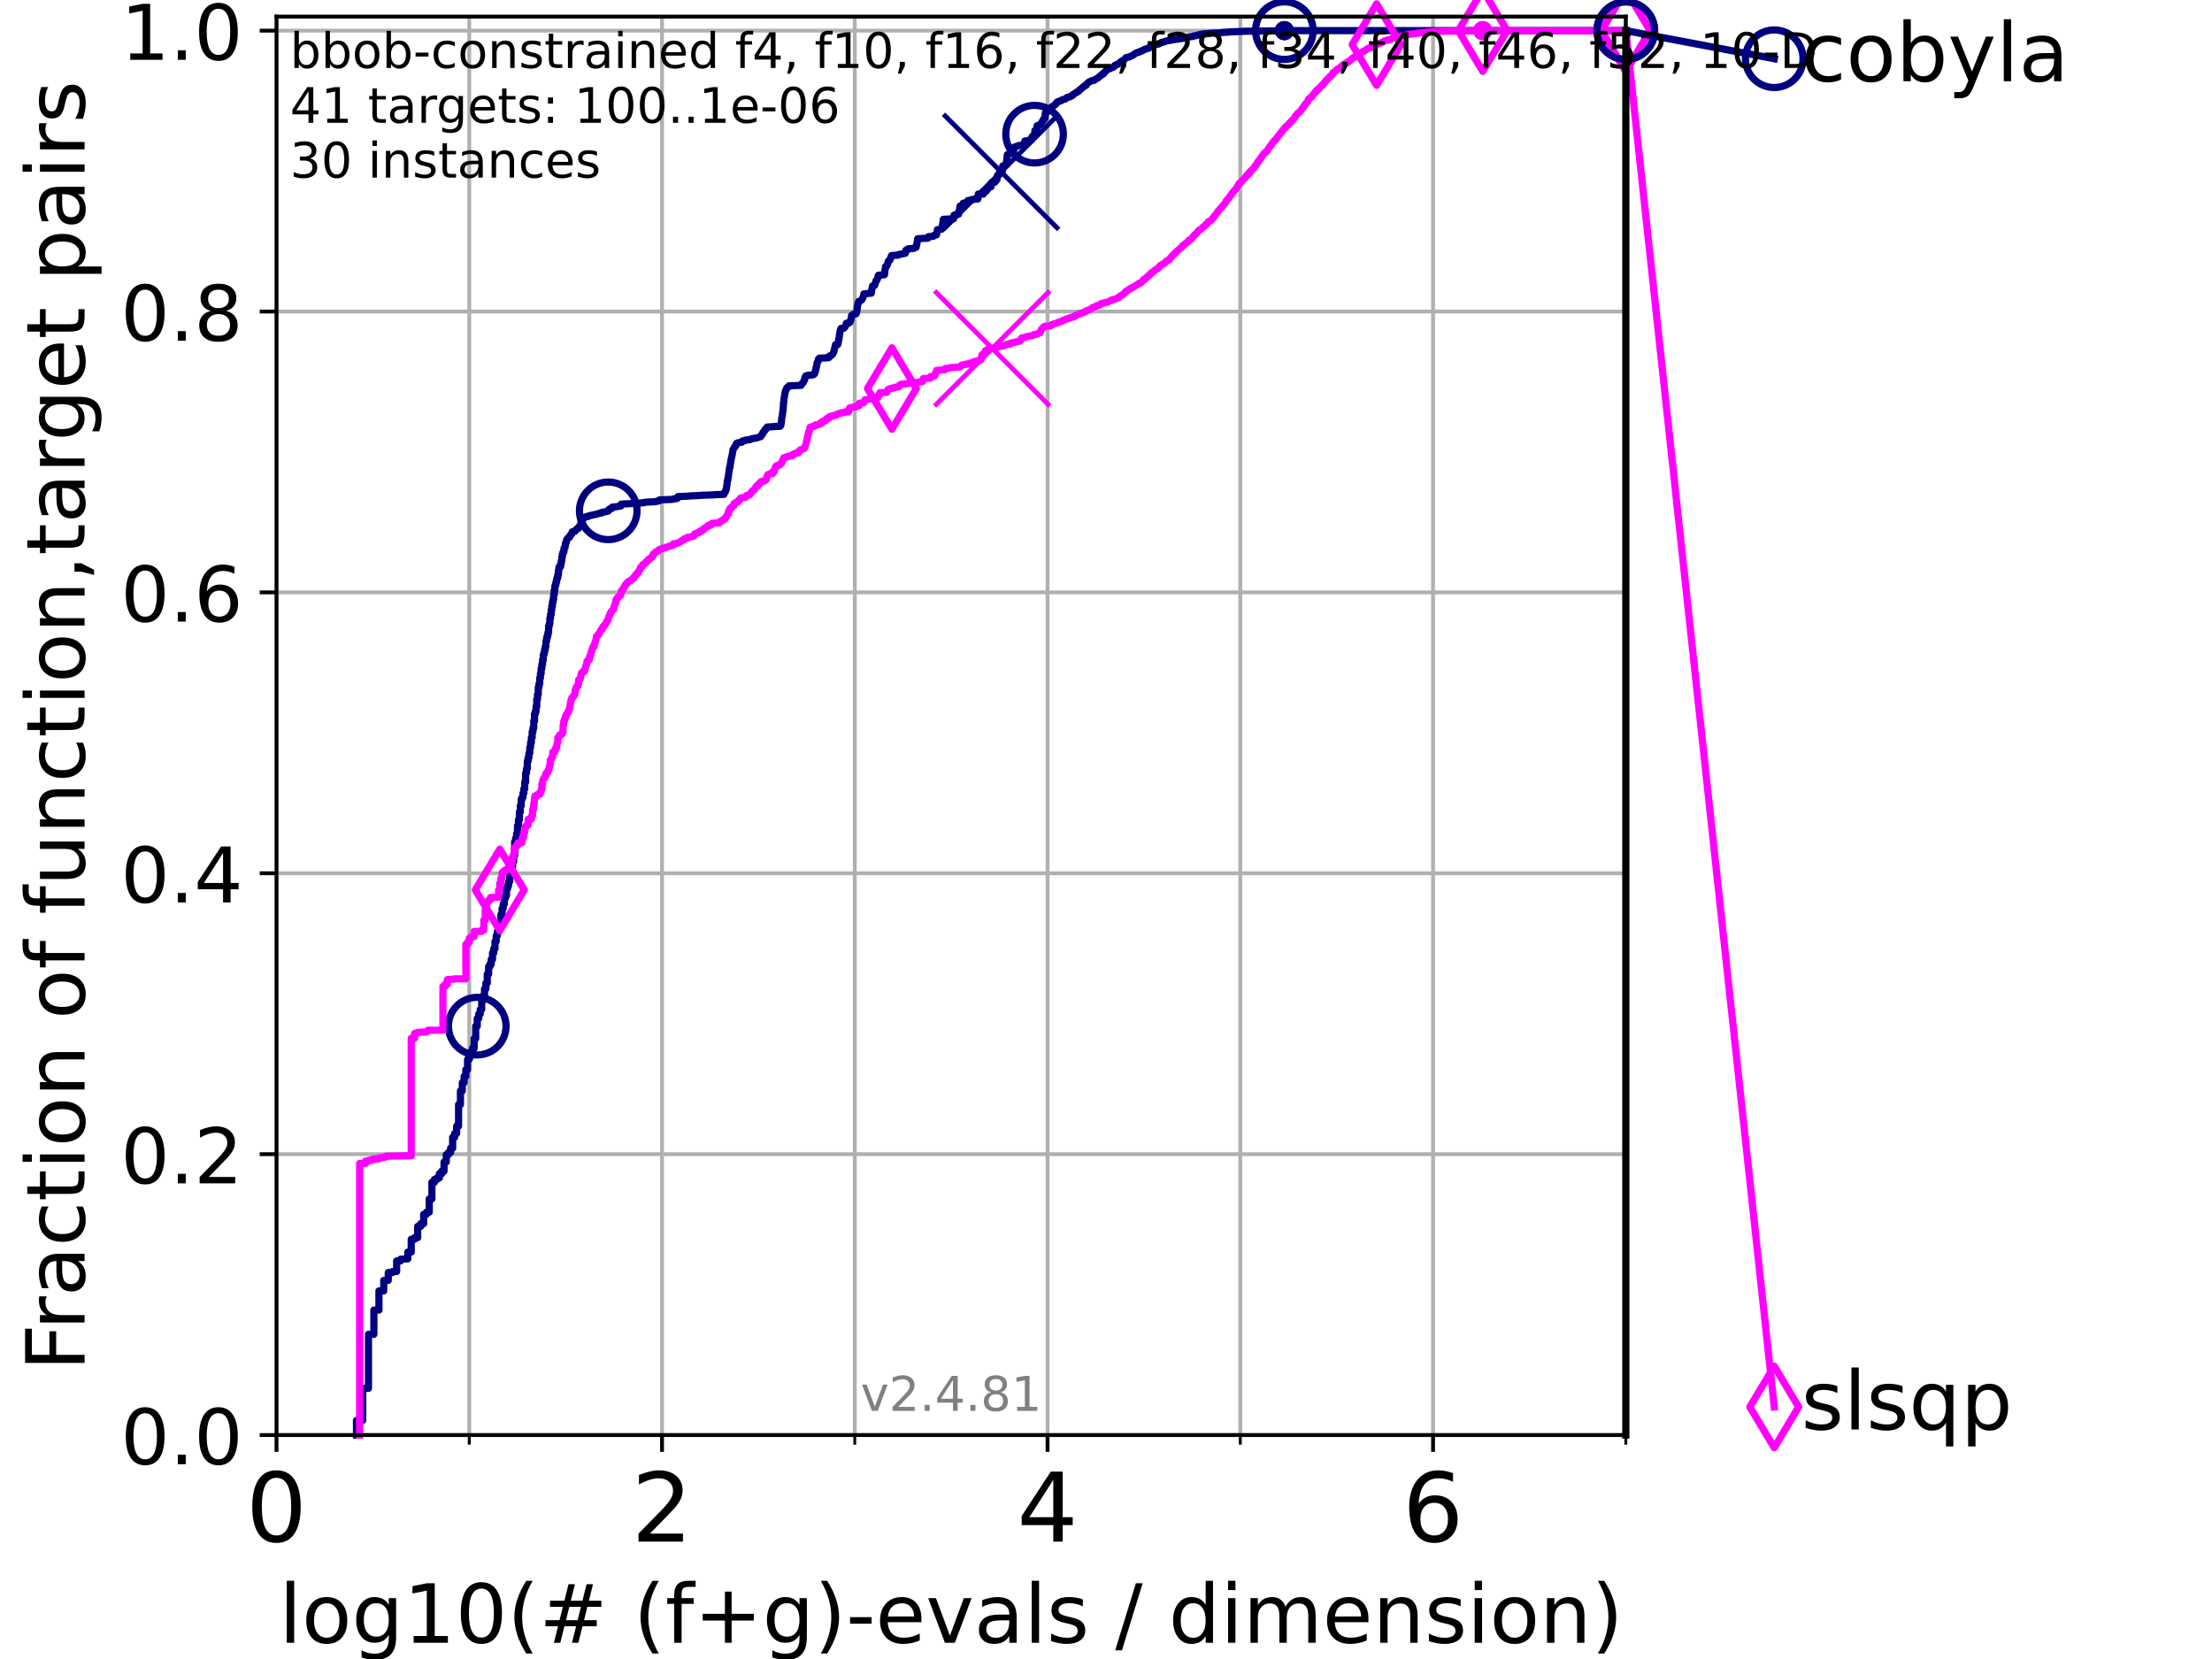 <?xml version="1.0" encoding="utf-8" standalone="no"?>
<!DOCTYPE svg PUBLIC "-//W3C//DTD SVG 1.1//EN"
  "http://www.w3.org/Graphics/SVG/1.1/DTD/svg11.dtd">
<!-- Created with matplotlib (https://matplotlib.org/) -->
<svg height="345.6pt" version="1.1" viewBox="0 0 460.8 345.6" width="460.8pt" xmlns="http://www.w3.org/2000/svg" xmlns:xlink="http://www.w3.org/1999/xlink">
 <defs>
  <style type="text/css">*{stroke-linecap:butt;stroke-linejoin:round;}</style>
 </defs>
 <g id="figure_1">
  <g id="patch_1">
   <path d="M 0 345.6 
L 460.8 345.6 
L 460.8 0 
L 0 0 
z
" style="fill:#ffffff;"/>
  </g>
  <g id="axes_1">
   <g id="patch_2">
    <path d="M 57.6 298.944 
L 338.688 298.944 
L 338.688 3.456 
L 57.6 3.456 
z
" style="fill:#ffffff;"/>
   </g>
   <g id="matplotlib.axis_1">
    <g id="xtick_1">
     <g id="line2d_1">
      <path clip-path="url(#pa90d8b6634)" d="M 57.6 298.944 
L 57.6 3.456 
" style="fill:none;stroke:#b0b0b0;stroke-linecap:square;stroke-width:0.8;"/>
     </g>
     <g id="line2d_2">
      <defs>
       <path d="M 0 0 
L 0 3.5 
" id="me61f482b16" style="stroke:#000000;stroke-width:0.8;"/>
      </defs>
      <g>
       <use style="stroke:#000000;stroke-width:0.8;" x="57.6" xlink:href="#me61f482b16" y="298.944"/>
      </g>
     </g>
     <g id="text_1">
      <!-- 0 -->
      <g transform="translate(51.237 321.141)scale(0.2 -0.2)">
       <defs>
        <path d="M 31.781 66.406 
Q 24.172 66.406 20.328 58.906 
Q 16.5 51.422 16.5 36.375 
Q 16.5 21.391 20.328 13.891 
Q 24.172 6.391 31.781 6.391 
Q 39.453 6.391 43.281 13.891 
Q 47.125 21.391 47.125 36.375 
Q 47.125 51.422 43.281 58.906 
Q 39.453 66.406 31.781 66.406 
z
M 31.781 74.219 
Q 44.047 74.219 50.516 64.516 
Q 56.984 54.828 56.984 36.375 
Q 56.984 17.969 50.516 8.266 
Q 44.047 -1.422 31.781 -1.422 
Q 19.531 -1.422 13.062 8.266 
Q 6.594 17.969 6.594 36.375 
Q 6.594 54.828 13.062 64.516 
Q 19.531 74.219 31.781 74.219 
z
" id="DejaVuSans-48"/>
       </defs>
       <use xlink:href="#DejaVuSans-48"/>
      </g>
     </g>
    </g>
    <g id="xtick_2">
     <g id="line2d_3">
      <path clip-path="url(#pa90d8b6634)" d="M 137.911 298.944 
L 137.911 3.456 
" style="fill:none;stroke:#b0b0b0;stroke-linecap:square;stroke-width:0.8;"/>
     </g>
     <g id="line2d_4">
      <g>
       <use style="stroke:#000000;stroke-width:0.8;" x="137.911" xlink:href="#me61f482b16" y="298.944"/>
      </g>
     </g>
     <g id="text_2">
      <!-- 2 -->
      <g transform="translate(131.548 321.141)scale(0.2 -0.2)">
       <defs>
        <path d="M 19.188 8.297 
L 53.609 8.297 
L 53.609 0 
L 7.328 0 
L 7.328 8.297 
Q 12.938 14.109 22.625 23.891 
Q 32.328 33.688 34.812 36.531 
Q 39.547 41.844 41.422 45.531 
Q 43.312 49.219 43.312 52.781 
Q 43.312 58.594 39.234 62.25 
Q 35.156 65.922 28.609 65.922 
Q 23.969 65.922 18.812 64.312 
Q 13.672 62.703 7.812 59.422 
L 7.812 69.391 
Q 13.766 71.781 18.938 73 
Q 24.125 74.219 28.422 74.219 
Q 39.75 74.219 46.484 68.547 
Q 53.219 62.891 53.219 53.422 
Q 53.219 48.922 51.531 44.891 
Q 49.859 40.875 45.406 35.406 
Q 44.188 33.984 37.641 27.219 
Q 31.109 20.453 19.188 8.297 
z
" id="DejaVuSans-50"/>
       </defs>
       <use xlink:href="#DejaVuSans-50"/>
      </g>
     </g>
    </g>
    <g id="xtick_3">
     <g id="line2d_5">
      <path clip-path="url(#pa90d8b6634)" d="M 218.222 298.944 
L 218.222 3.456 
" style="fill:none;stroke:#b0b0b0;stroke-linecap:square;stroke-width:0.8;"/>
     </g>
     <g id="line2d_6">
      <g>
       <use style="stroke:#000000;stroke-width:0.8;" x="218.222" xlink:href="#me61f482b16" y="298.944"/>
      </g>
     </g>
     <g id="text_3">
      <!-- 4 -->
      <g transform="translate(211.859 321.141)scale(0.2 -0.2)">
       <defs>
        <path d="M 37.797 64.312 
L 12.891 25.391 
L 37.797 25.391 
z
M 35.203 72.906 
L 47.609 72.906 
L 47.609 25.391 
L 58.016 25.391 
L 58.016 17.188 
L 47.609 17.188 
L 47.609 0 
L 37.797 0 
L 37.797 17.188 
L 4.891 17.188 
L 4.891 26.703 
z
" id="DejaVuSans-52"/>
       </defs>
       <use xlink:href="#DejaVuSans-52"/>
      </g>
     </g>
    </g>
    <g id="xtick_4">
     <g id="line2d_7">
      <path clip-path="url(#pa90d8b6634)" d="M 298.533 298.944 
L 298.533 3.456 
" style="fill:none;stroke:#b0b0b0;stroke-linecap:square;stroke-width:0.8;"/>
     </g>
     <g id="line2d_8">
      <g>
       <use style="stroke:#000000;stroke-width:0.8;" x="298.533" xlink:href="#me61f482b16" y="298.944"/>
      </g>
     </g>
     <g id="text_4">
      <!-- 6 -->
      <g transform="translate(292.17 321.141)scale(0.2 -0.2)">
       <defs>
        <path d="M 33.016 40.375 
Q 26.375 40.375 22.484 35.828 
Q 18.609 31.297 18.609 23.391 
Q 18.609 15.531 22.484 10.953 
Q 26.375 6.391 33.016 6.391 
Q 39.656 6.391 43.531 10.953 
Q 47.406 15.531 47.406 23.391 
Q 47.406 31.297 43.531 35.828 
Q 39.656 40.375 33.016 40.375 
z
M 52.594 71.297 
L 52.594 62.312 
Q 48.875 64.062 45.094 64.984 
Q 41.312 65.922 37.594 65.922 
Q 27.828 65.922 22.672 59.328 
Q 17.531 52.734 16.797 39.406 
Q 19.672 43.656 24.016 45.922 
Q 28.375 48.188 33.594 48.188 
Q 44.578 48.188 50.953 41.516 
Q 57.328 34.859 57.328 23.391 
Q 57.328 12.156 50.688 5.359 
Q 44.047 -1.422 33.016 -1.422 
Q 20.359 -1.422 13.672 8.266 
Q 6.984 17.969 6.984 36.375 
Q 6.984 53.656 15.188 63.938 
Q 23.391 74.219 37.203 74.219 
Q 40.922 74.219 44.703 73.484 
Q 48.484 72.75 52.594 71.297 
z
" id="DejaVuSans-54"/>
       </defs>
       <use xlink:href="#DejaVuSans-54"/>
      </g>
     </g>
    </g>
    <g id="xtick_5">
     <g id="line2d_9">
      <path clip-path="url(#pa90d8b6634)" d="M 97.755 298.944 
L 97.755 3.456 
" style="fill:none;stroke:#b0b0b0;stroke-linecap:square;stroke-width:0.8;"/>
     </g>
     <g id="line2d_10">
      <defs>
       <path d="M 0 0 
L 0 2 
" id="mca7cb64b88" style="stroke:#000000;stroke-width:0.6;"/>
      </defs>
      <g>
       <use style="stroke:#000000;stroke-width:0.6;" x="97.755" xlink:href="#mca7cb64b88" y="298.944"/>
      </g>
     </g>
    </g>
    <g id="xtick_6">
     <g id="line2d_11">
      <path clip-path="url(#pa90d8b6634)" d="M 178.066 298.944 
L 178.066 3.456 
" style="fill:none;stroke:#b0b0b0;stroke-linecap:square;stroke-width:0.8;"/>
     </g>
     <g id="line2d_12">
      <g>
       <use style="stroke:#000000;stroke-width:0.6;" x="178.066" xlink:href="#mca7cb64b88" y="298.944"/>
      </g>
     </g>
    </g>
    <g id="xtick_7">
     <g id="line2d_13">
      <path clip-path="url(#pa90d8b6634)" d="M 258.377 298.944 
L 258.377 3.456 
" style="fill:none;stroke:#b0b0b0;stroke-linecap:square;stroke-width:0.8;"/>
     </g>
     <g id="line2d_14">
      <g>
       <use style="stroke:#000000;stroke-width:0.6;" x="258.377" xlink:href="#mca7cb64b88" y="298.944"/>
      </g>
     </g>
    </g>
    <g id="xtick_8">
     <g id="line2d_15">
      <path clip-path="url(#pa90d8b6634)" d="M 338.688 298.944 
L 338.688 3.456 
" style="fill:none;stroke:#b0b0b0;stroke-linecap:square;stroke-width:0.8;"/>
     </g>
     <g id="line2d_16">
      <g>
       <use style="stroke:#000000;stroke-width:0.6;" x="338.688" xlink:href="#mca7cb64b88" y="298.944"/>
      </g>
     </g>
    </g>
    <g id="text_5">
     <!-- log10(# (f+g)-evals / dimension) -->
     <g transform="translate(58.145 342.218)scale(0.17 -0.17)">
      <defs>
       <path d="M 9.422 75.984 
L 18.406 75.984 
L 18.406 0 
L 9.422 0 
z
" id="DejaVuSans-108"/>
       <path d="M 30.609 48.391 
Q 23.391 48.391 19.188 42.75 
Q 14.984 37.109 14.984 27.297 
Q 14.984 17.484 19.156 11.844 
Q 23.344 6.203 30.609 6.203 
Q 37.797 6.203 41.984 11.859 
Q 46.188 17.531 46.188 27.297 
Q 46.188 37.016 41.984 42.703 
Q 37.797 48.391 30.609 48.391 
z
M 30.609 56 
Q 42.328 56 49.016 48.375 
Q 55.719 40.766 55.719 27.297 
Q 55.719 13.875 49.016 6.219 
Q 42.328 -1.422 30.609 -1.422 
Q 18.844 -1.422 12.172 6.219 
Q 5.516 13.875 5.516 27.297 
Q 5.516 40.766 12.172 48.375 
Q 18.844 56 30.609 56 
z
" id="DejaVuSans-111"/>
       <path d="M 45.406 27.984 
Q 45.406 37.75 41.375 43.109 
Q 37.359 48.484 30.078 48.484 
Q 22.859 48.484 18.828 43.109 
Q 14.797 37.75 14.797 27.984 
Q 14.797 18.266 18.828 12.891 
Q 22.859 7.516 30.078 7.516 
Q 37.359 7.516 41.375 12.891 
Q 45.406 18.266 45.406 27.984 
z
M 54.391 6.781 
Q 54.391 -7.172 48.188 -13.984 
Q 42 -20.797 29.203 -20.797 
Q 24.469 -20.797 20.266 -20.094 
Q 16.062 -19.391 12.109 -17.922 
L 12.109 -9.188 
Q 16.062 -11.328 19.922 -12.344 
Q 23.781 -13.375 27.781 -13.375 
Q 36.625 -13.375 41.016 -8.766 
Q 45.406 -4.156 45.406 5.172 
L 45.406 9.625 
Q 42.625 4.781 38.281 2.391 
Q 33.938 0 27.875 0 
Q 17.828 0 11.672 7.656 
Q 5.516 15.328 5.516 27.984 
Q 5.516 40.672 11.672 48.328 
Q 17.828 56 27.875 56 
Q 33.938 56 38.281 53.609 
Q 42.625 51.219 45.406 46.391 
L 45.406 54.688 
L 54.391 54.688 
z
" id="DejaVuSans-103"/>
       <path d="M 12.406 8.297 
L 28.516 8.297 
L 28.516 63.922 
L 10.984 60.406 
L 10.984 69.391 
L 28.422 72.906 
L 38.281 72.906 
L 38.281 8.297 
L 54.391 8.297 
L 54.391 0 
L 12.406 0 
z
" id="DejaVuSans-49"/>
       <path d="M 31 75.875 
Q 24.469 64.656 21.281 53.656 
Q 18.109 42.672 18.109 31.391 
Q 18.109 20.125 21.312 9.062 
Q 24.516 -2 31 -13.188 
L 23.188 -13.188 
Q 15.875 -1.703 12.234 9.375 
Q 8.594 20.453 8.594 31.391 
Q 8.594 42.281 12.203 53.312 
Q 15.828 64.359 23.188 75.875 
z
" id="DejaVuSans-40"/>
       <path d="M 51.125 44 
L 36.922 44 
L 32.812 27.688 
L 47.125 27.688 
z
M 43.797 71.781 
L 38.719 51.516 
L 52.984 51.516 
L 58.109 71.781 
L 65.922 71.781 
L 60.891 51.516 
L 76.125 51.516 
L 76.125 44 
L 58.984 44 
L 54.984 27.688 
L 70.516 27.688 
L 70.516 20.219 
L 53.078 20.219 
L 48 0 
L 40.188 0 
L 45.219 20.219 
L 30.906 20.219 
L 25.875 0 
L 18.016 0 
L 23.094 20.219 
L 7.719 20.219 
L 7.719 27.688 
L 24.906 27.688 
L 29 44 
L 13.281 44 
L 13.281 51.516 
L 30.906 51.516 
L 35.891 71.781 
z
" id="DejaVuSans-35"/>
       <path id="DejaVuSans-32"/>
       <path d="M 37.109 75.984 
L 37.109 68.5 
L 28.516 68.5 
Q 23.688 68.5 21.797 66.547 
Q 19.922 64.594 19.922 59.516 
L 19.922 54.688 
L 34.719 54.688 
L 34.719 47.703 
L 19.922 47.703 
L 19.922 0 
L 10.891 0 
L 10.891 47.703 
L 2.297 47.703 
L 2.297 54.688 
L 10.891 54.688 
L 10.891 58.5 
Q 10.891 67.625 15.141 71.797 
Q 19.391 75.984 28.609 75.984 
z
" id="DejaVuSans-102"/>
       <path d="M 46 62.703 
L 46 35.5 
L 73.188 35.5 
L 73.188 27.203 
L 46 27.203 
L 46 0 
L 37.797 0 
L 37.797 27.203 
L 10.594 27.203 
L 10.594 35.5 
L 37.797 35.5 
L 37.797 62.703 
z
" id="DejaVuSans-43"/>
       <path d="M 8.016 75.875 
L 15.828 75.875 
Q 23.141 64.359 26.781 53.312 
Q 30.422 42.281 30.422 31.391 
Q 30.422 20.453 26.781 9.375 
Q 23.141 -1.703 15.828 -13.188 
L 8.016 -13.188 
Q 14.5 -2 17.703 9.062 
Q 20.906 20.125 20.906 31.391 
Q 20.906 42.672 17.703 53.656 
Q 14.5 64.656 8.016 75.875 
z
" id="DejaVuSans-41"/>
       <path d="M 4.891 31.391 
L 31.203 31.391 
L 31.203 23.391 
L 4.891 23.391 
z
" id="DejaVuSans-45"/>
       <path d="M 56.203 29.594 
L 56.203 25.203 
L 14.891 25.203 
Q 15.484 15.922 20.484 11.062 
Q 25.484 6.203 34.422 6.203 
Q 39.594 6.203 44.453 7.469 
Q 49.312 8.734 54.109 11.281 
L 54.109 2.781 
Q 49.266 0.734 44.188 -0.344 
Q 39.109 -1.422 33.891 -1.422 
Q 20.797 -1.422 13.156 6.188 
Q 5.516 13.812 5.516 26.812 
Q 5.516 40.234 12.766 48.109 
Q 20.016 56 32.328 56 
Q 43.359 56 49.781 48.891 
Q 56.203 41.797 56.203 29.594 
z
M 47.219 32.234 
Q 47.125 39.594 43.094 43.984 
Q 39.062 48.391 32.422 48.391 
Q 24.906 48.391 20.391 44.141 
Q 15.875 39.891 15.188 32.172 
z
" id="DejaVuSans-101"/>
       <path d="M 2.984 54.688 
L 12.5 54.688 
L 29.594 8.797 
L 46.688 54.688 
L 56.203 54.688 
L 35.688 0 
L 23.484 0 
z
" id="DejaVuSans-118"/>
       <path d="M 34.281 27.484 
Q 23.391 27.484 19.188 25 
Q 14.984 22.516 14.984 16.5 
Q 14.984 11.719 18.141 8.906 
Q 21.297 6.109 26.703 6.109 
Q 34.188 6.109 38.703 11.406 
Q 43.219 16.703 43.219 25.484 
L 43.219 27.484 
z
M 52.203 31.203 
L 52.203 0 
L 43.219 0 
L 43.219 8.297 
Q 40.141 3.328 35.547 0.953 
Q 30.953 -1.422 24.312 -1.422 
Q 15.922 -1.422 10.953 3.297 
Q 6 8.016 6 15.922 
Q 6 25.141 12.172 29.828 
Q 18.359 34.516 30.609 34.516 
L 43.219 34.516 
L 43.219 35.406 
Q 43.219 41.609 39.141 45 
Q 35.062 48.391 27.688 48.391 
Q 23 48.391 18.547 47.266 
Q 14.109 46.141 10.016 43.891 
L 10.016 52.203 
Q 14.938 54.109 19.578 55.047 
Q 24.219 56 28.609 56 
Q 40.484 56 46.344 49.844 
Q 52.203 43.703 52.203 31.203 
z
" id="DejaVuSans-97"/>
       <path d="M 44.281 53.078 
L 44.281 44.578 
Q 40.484 46.531 36.375 47.5 
Q 32.281 48.484 27.875 48.484 
Q 21.188 48.484 17.844 46.438 
Q 14.5 44.391 14.5 40.281 
Q 14.5 37.156 16.891 35.375 
Q 19.281 33.594 26.516 31.984 
L 29.594 31.297 
Q 39.156 29.25 43.188 25.516 
Q 47.219 21.781 47.219 15.094 
Q 47.219 7.469 41.188 3.016 
Q 35.156 -1.422 24.609 -1.422 
Q 20.219 -1.422 15.453 -0.562 
Q 10.688 0.297 5.422 2 
L 5.422 11.281 
Q 10.406 8.688 15.234 7.391 
Q 20.062 6.109 24.812 6.109 
Q 31.156 6.109 34.562 8.281 
Q 37.984 10.453 37.984 14.406 
Q 37.984 18.062 35.516 20.016 
Q 33.062 21.969 24.703 23.781 
L 21.578 24.516 
Q 13.234 26.266 9.516 29.906 
Q 5.812 33.547 5.812 39.891 
Q 5.812 47.609 11.281 51.797 
Q 16.75 56 26.812 56 
Q 31.781 56 36.172 55.266 
Q 40.578 54.547 44.281 53.078 
z
" id="DejaVuSans-115"/>
       <path d="M 25.391 72.906 
L 33.688 72.906 
L 8.297 -9.281 
L 0 -9.281 
z
" id="DejaVuSans-47"/>
       <path d="M 45.406 46.391 
L 45.406 75.984 
L 54.391 75.984 
L 54.391 0 
L 45.406 0 
L 45.406 8.203 
Q 42.578 3.328 38.25 0.953 
Q 33.938 -1.422 27.875 -1.422 
Q 17.969 -1.422 11.734 6.484 
Q 5.516 14.406 5.516 27.297 
Q 5.516 40.188 11.734 48.094 
Q 17.969 56 27.875 56 
Q 33.938 56 38.25 53.625 
Q 42.578 51.266 45.406 46.391 
z
M 14.797 27.297 
Q 14.797 17.391 18.875 11.75 
Q 22.953 6.109 30.078 6.109 
Q 37.203 6.109 41.297 11.75 
Q 45.406 17.391 45.406 27.297 
Q 45.406 37.203 41.297 42.844 
Q 37.203 48.484 30.078 48.484 
Q 22.953 48.484 18.875 42.844 
Q 14.797 37.203 14.797 27.297 
z
" id="DejaVuSans-100"/>
       <path d="M 9.422 54.688 
L 18.406 54.688 
L 18.406 0 
L 9.422 0 
z
M 9.422 75.984 
L 18.406 75.984 
L 18.406 64.594 
L 9.422 64.594 
z
" id="DejaVuSans-105"/>
       <path d="M 52 44.188 
Q 55.375 50.25 60.062 53.125 
Q 64.75 56 71.094 56 
Q 79.641 56 84.281 50.016 
Q 88.922 44.047 88.922 33.016 
L 88.922 0 
L 79.891 0 
L 79.891 32.719 
Q 79.891 40.578 77.094 44.375 
Q 74.312 48.188 68.609 48.188 
Q 61.625 48.188 57.562 43.547 
Q 53.516 38.922 53.516 30.906 
L 53.516 0 
L 44.484 0 
L 44.484 32.719 
Q 44.484 40.625 41.703 44.406 
Q 38.922 48.188 33.109 48.188 
Q 26.219 48.188 22.156 43.531 
Q 18.109 38.875 18.109 30.906 
L 18.109 0 
L 9.078 0 
L 9.078 54.688 
L 18.109 54.688 
L 18.109 46.188 
Q 21.188 51.219 25.484 53.609 
Q 29.781 56 35.688 56 
Q 41.656 56 45.828 52.969 
Q 50 49.953 52 44.188 
z
" id="DejaVuSans-109"/>
       <path d="M 54.891 33.016 
L 54.891 0 
L 45.906 0 
L 45.906 32.719 
Q 45.906 40.484 42.875 44.328 
Q 39.844 48.188 33.797 48.188 
Q 26.516 48.188 22.312 43.547 
Q 18.109 38.922 18.109 30.906 
L 18.109 0 
L 9.078 0 
L 9.078 54.688 
L 18.109 54.688 
L 18.109 46.188 
Q 21.344 51.125 25.703 53.562 
Q 30.078 56 35.797 56 
Q 45.219 56 50.047 50.172 
Q 54.891 44.344 54.891 33.016 
z
" id="DejaVuSans-110"/>
      </defs>
      <use xlink:href="#DejaVuSans-108"/>
      <use x="27.783" xlink:href="#DejaVuSans-111"/>
      <use x="88.965" xlink:href="#DejaVuSans-103"/>
      <use x="152.441" xlink:href="#DejaVuSans-49"/>
      <use x="216.064" xlink:href="#DejaVuSans-48"/>
      <use x="279.688" xlink:href="#DejaVuSans-40"/>
      <use x="318.701" xlink:href="#DejaVuSans-35"/>
      <use x="402.49" xlink:href="#DejaVuSans-32"/>
      <use x="434.277" xlink:href="#DejaVuSans-40"/>
      <use x="473.291" xlink:href="#DejaVuSans-102"/>
      <use x="508.496" xlink:href="#DejaVuSans-43"/>
      <use x="592.285" xlink:href="#DejaVuSans-103"/>
      <use x="655.762" xlink:href="#DejaVuSans-41"/>
      <use x="694.775" xlink:href="#DejaVuSans-45"/>
      <use x="730.859" xlink:href="#DejaVuSans-101"/>
      <use x="792.383" xlink:href="#DejaVuSans-118"/>
      <use x="851.562" xlink:href="#DejaVuSans-97"/>
      <use x="912.842" xlink:href="#DejaVuSans-108"/>
      <use x="940.625" xlink:href="#DejaVuSans-115"/>
      <use x="992.725" xlink:href="#DejaVuSans-32"/>
      <use x="1024.512" xlink:href="#DejaVuSans-47"/>
      <use x="1058.203" xlink:href="#DejaVuSans-32"/>
      <use x="1089.99" xlink:href="#DejaVuSans-100"/>
      <use x="1153.467" xlink:href="#DejaVuSans-105"/>
      <use x="1181.25" xlink:href="#DejaVuSans-109"/>
      <use x="1278.662" xlink:href="#DejaVuSans-101"/>
      <use x="1340.186" xlink:href="#DejaVuSans-110"/>
      <use x="1403.564" xlink:href="#DejaVuSans-115"/>
      <use x="1455.664" xlink:href="#DejaVuSans-105"/>
      <use x="1483.447" xlink:href="#DejaVuSans-111"/>
      <use x="1544.629" xlink:href="#DejaVuSans-110"/>
      <use x="1608.008" xlink:href="#DejaVuSans-41"/>
     </g>
    </g>
   </g>
   <g id="matplotlib.axis_2">
    <g id="ytick_1">
     <g id="line2d_17">
      <path clip-path="url(#pa90d8b6634)" d="M 57.6 298.944 
L 338.688 298.944 
" style="fill:none;stroke:#b0b0b0;stroke-linecap:square;stroke-width:0.8;"/>
     </g>
     <g id="line2d_18">
      <defs>
       <path d="M 0 0 
L -3.5 0 
" id="m7813002163" style="stroke:#000000;stroke-width:0.8;"/>
      </defs>
      <g>
       <use style="stroke:#000000;stroke-width:0.8;" x="57.6" xlink:href="#m7813002163" y="298.944"/>
      </g>
     </g>
     <g id="text_6">
      <!-- 0.0 -->
      <g transform="translate(25.155 305.023)scale(0.16 -0.16)">
       <defs>
        <path d="M 10.688 12.406 
L 21 12.406 
L 21 0 
L 10.688 0 
z
" id="DejaVuSans-46"/>
       </defs>
       <use xlink:href="#DejaVuSans-48"/>
       <use x="63.623" xlink:href="#DejaVuSans-46"/>
       <use x="95.41" xlink:href="#DejaVuSans-48"/>
      </g>
     </g>
    </g>
    <g id="ytick_2">
     <g id="line2d_19">
      <path clip-path="url(#pa90d8b6634)" d="M 57.6 240.432 
L 338.688 240.432 
" style="fill:none;stroke:#b0b0b0;stroke-linecap:square;stroke-width:0.8;"/>
     </g>
     <g id="line2d_20">
      <g>
       <use style="stroke:#000000;stroke-width:0.8;" x="57.6" xlink:href="#m7813002163" y="240.432"/>
      </g>
     </g>
     <g id="text_7">
      <!-- 0.2 -->
      <g transform="translate(25.155 246.51)scale(0.16 -0.16)">
       <use xlink:href="#DejaVuSans-48"/>
       <use x="63.623" xlink:href="#DejaVuSans-46"/>
       <use x="95.41" xlink:href="#DejaVuSans-50"/>
      </g>
     </g>
    </g>
    <g id="ytick_3">
     <g id="line2d_21">
      <path clip-path="url(#pa90d8b6634)" d="M 57.6 181.919 
L 338.688 181.919 
" style="fill:none;stroke:#b0b0b0;stroke-linecap:square;stroke-width:0.8;"/>
     </g>
     <g id="line2d_22">
      <g>
       <use style="stroke:#000000;stroke-width:0.8;" x="57.6" xlink:href="#m7813002163" y="181.919"/>
      </g>
     </g>
     <g id="text_8">
      <!-- 0.4 -->
      <g transform="translate(25.155 187.998)scale(0.16 -0.16)">
       <use xlink:href="#DejaVuSans-48"/>
       <use x="63.623" xlink:href="#DejaVuSans-46"/>
       <use x="95.41" xlink:href="#DejaVuSans-52"/>
      </g>
     </g>
    </g>
    <g id="ytick_4">
     <g id="line2d_23">
      <path clip-path="url(#pa90d8b6634)" d="M 57.6 123.407 
L 338.688 123.407 
" style="fill:none;stroke:#b0b0b0;stroke-linecap:square;stroke-width:0.8;"/>
     </g>
     <g id="line2d_24">
      <g>
       <use style="stroke:#000000;stroke-width:0.8;" x="57.6" xlink:href="#m7813002163" y="123.407"/>
      </g>
     </g>
     <g id="text_9">
      <!-- 0.6 -->
      <g transform="translate(25.155 129.485)scale(0.16 -0.16)">
       <use xlink:href="#DejaVuSans-48"/>
       <use x="63.623" xlink:href="#DejaVuSans-46"/>
       <use x="95.41" xlink:href="#DejaVuSans-54"/>
      </g>
     </g>
    </g>
    <g id="ytick_5">
     <g id="line2d_25">
      <path clip-path="url(#pa90d8b6634)" d="M 57.6 64.894 
L 338.688 64.894 
" style="fill:none;stroke:#b0b0b0;stroke-linecap:square;stroke-width:0.8;"/>
     </g>
     <g id="line2d_26">
      <g>
       <use style="stroke:#000000;stroke-width:0.8;" x="57.6" xlink:href="#m7813002163" y="64.894"/>
      </g>
     </g>
     <g id="text_10">
      <!-- 0.8 -->
      <g transform="translate(25.155 70.973)scale(0.16 -0.16)">
       <defs>
        <path d="M 31.781 34.625 
Q 24.75 34.625 20.719 30.859 
Q 16.703 27.094 16.703 20.516 
Q 16.703 13.922 20.719 10.156 
Q 24.75 6.391 31.781 6.391 
Q 38.812 6.391 42.859 10.172 
Q 46.922 13.969 46.922 20.516 
Q 46.922 27.094 42.891 30.859 
Q 38.875 34.625 31.781 34.625 
z
M 21.922 38.812 
Q 15.578 40.375 12.031 44.719 
Q 8.5 49.078 8.5 55.328 
Q 8.5 64.062 14.719 69.141 
Q 20.953 74.219 31.781 74.219 
Q 42.672 74.219 48.875 69.141 
Q 55.078 64.062 55.078 55.328 
Q 55.078 49.078 51.531 44.719 
Q 48 40.375 41.703 38.812 
Q 48.828 37.156 52.797 32.312 
Q 56.781 27.484 56.781 20.516 
Q 56.781 9.906 50.312 4.234 
Q 43.844 -1.422 31.781 -1.422 
Q 19.734 -1.422 13.25 4.234 
Q 6.781 9.906 6.781 20.516 
Q 6.781 27.484 10.781 32.312 
Q 14.797 37.156 21.922 38.812 
z
M 18.312 54.391 
Q 18.312 48.734 21.844 45.562 
Q 25.391 42.391 31.781 42.391 
Q 38.141 42.391 41.719 45.562 
Q 45.312 48.734 45.312 54.391 
Q 45.312 60.062 41.719 63.234 
Q 38.141 66.406 31.781 66.406 
Q 25.391 66.406 21.844 63.234 
Q 18.312 60.062 18.312 54.391 
z
" id="DejaVuSans-56"/>
       </defs>
       <use xlink:href="#DejaVuSans-48"/>
       <use x="63.623" xlink:href="#DejaVuSans-46"/>
       <use x="95.41" xlink:href="#DejaVuSans-56"/>
      </g>
     </g>
    </g>
    <g id="ytick_6">
     <g id="line2d_27">
      <path clip-path="url(#pa90d8b6634)" d="M 57.6 6.382 
L 338.688 6.382 
" style="fill:none;stroke:#b0b0b0;stroke-linecap:square;stroke-width:0.8;"/>
     </g>
     <g id="line2d_28">
      <g>
       <use style="stroke:#000000;stroke-width:0.8;" x="57.6" xlink:href="#m7813002163" y="6.382"/>
      </g>
     </g>
     <g id="text_11">
      <!-- 1.0 -->
      <g transform="translate(25.155 12.46)scale(0.16 -0.16)">
       <use xlink:href="#DejaVuSans-49"/>
       <use x="63.623" xlink:href="#DejaVuSans-46"/>
       <use x="95.41" xlink:href="#DejaVuSans-48"/>
      </g>
     </g>
    </g>
    <g id="text_12">
     <!-- Fraction of function,target pairs -->
     <g transform="translate(17.62 285.585)rotate(-90)scale(0.17 -0.17)">
      <defs>
       <path d="M 9.812 72.906 
L 51.703 72.906 
L 51.703 64.594 
L 19.672 64.594 
L 19.672 43.109 
L 48.578 43.109 
L 48.578 34.812 
L 19.672 34.812 
L 19.672 0 
L 9.812 0 
z
" id="DejaVuSans-70"/>
       <path d="M 41.109 46.297 
Q 39.594 47.172 37.812 47.578 
Q 36.031 48 33.891 48 
Q 26.266 48 22.188 43.047 
Q 18.109 38.094 18.109 28.812 
L 18.109 0 
L 9.078 0 
L 9.078 54.688 
L 18.109 54.688 
L 18.109 46.188 
Q 20.953 51.172 25.484 53.578 
Q 30.031 56 36.531 56 
Q 37.453 56 38.578 55.875 
Q 39.703 55.766 41.062 55.516 
z
" id="DejaVuSans-114"/>
       <path d="M 48.781 52.594 
L 48.781 44.188 
Q 44.969 46.297 41.141 47.344 
Q 37.312 48.391 33.406 48.391 
Q 24.656 48.391 19.812 42.844 
Q 14.984 37.312 14.984 27.297 
Q 14.984 17.281 19.812 11.734 
Q 24.656 6.203 33.406 6.203 
Q 37.312 6.203 41.141 7.25 
Q 44.969 8.297 48.781 10.406 
L 48.781 2.094 
Q 45.016 0.344 40.984 -0.531 
Q 36.969 -1.422 32.422 -1.422 
Q 20.062 -1.422 12.781 6.344 
Q 5.516 14.109 5.516 27.297 
Q 5.516 40.672 12.859 48.328 
Q 20.219 56 33.016 56 
Q 37.156 56 41.109 55.141 
Q 45.062 54.297 48.781 52.594 
z
" id="DejaVuSans-99"/>
       <path d="M 18.312 70.219 
L 18.312 54.688 
L 36.812 54.688 
L 36.812 47.703 
L 18.312 47.703 
L 18.312 18.016 
Q 18.312 11.328 20.141 9.422 
Q 21.969 7.516 27.594 7.516 
L 36.812 7.516 
L 36.812 0 
L 27.594 0 
Q 17.188 0 13.234 3.875 
Q 9.281 7.766 9.281 18.016 
L 9.281 47.703 
L 2.688 47.703 
L 2.688 54.688 
L 9.281 54.688 
L 9.281 70.219 
z
" id="DejaVuSans-116"/>
       <path d="M 8.5 21.578 
L 8.5 54.688 
L 17.484 54.688 
L 17.484 21.922 
Q 17.484 14.156 20.5 10.266 
Q 23.531 6.391 29.594 6.391 
Q 36.859 6.391 41.078 11.031 
Q 45.312 15.672 45.312 23.688 
L 45.312 54.688 
L 54.297 54.688 
L 54.297 0 
L 45.312 0 
L 45.312 8.406 
Q 42.047 3.422 37.719 1 
Q 33.406 -1.422 27.688 -1.422 
Q 18.266 -1.422 13.375 4.438 
Q 8.5 10.297 8.5 21.578 
z
M 31.109 56 
z
" id="DejaVuSans-117"/>
       <path d="M 11.719 12.406 
L 22.016 12.406 
L 22.016 4 
L 14.016 -11.625 
L 7.719 -11.625 
L 11.719 4 
z
" id="DejaVuSans-44"/>
       <path d="M 18.109 8.203 
L 18.109 -20.797 
L 9.078 -20.797 
L 9.078 54.688 
L 18.109 54.688 
L 18.109 46.391 
Q 20.953 51.266 25.266 53.625 
Q 29.594 56 35.594 56 
Q 45.562 56 51.781 48.094 
Q 58.016 40.188 58.016 27.297 
Q 58.016 14.406 51.781 6.484 
Q 45.562 -1.422 35.594 -1.422 
Q 29.594 -1.422 25.266 0.953 
Q 20.953 3.328 18.109 8.203 
z
M 48.688 27.297 
Q 48.688 37.203 44.609 42.844 
Q 40.531 48.484 33.406 48.484 
Q 26.266 48.484 22.188 42.844 
Q 18.109 37.203 18.109 27.297 
Q 18.109 17.391 22.188 11.75 
Q 26.266 6.109 33.406 6.109 
Q 40.531 6.109 44.609 11.75 
Q 48.688 17.391 48.688 27.297 
z
" id="DejaVuSans-112"/>
      </defs>
      <use xlink:href="#DejaVuSans-70"/>
      <use x="50.27" xlink:href="#DejaVuSans-114"/>
      <use x="91.383" xlink:href="#DejaVuSans-97"/>
      <use x="152.662" xlink:href="#DejaVuSans-99"/>
      <use x="207.643" xlink:href="#DejaVuSans-116"/>
      <use x="246.852" xlink:href="#DejaVuSans-105"/>
      <use x="274.635" xlink:href="#DejaVuSans-111"/>
      <use x="335.816" xlink:href="#DejaVuSans-110"/>
      <use x="399.195" xlink:href="#DejaVuSans-32"/>
      <use x="430.982" xlink:href="#DejaVuSans-111"/>
      <use x="492.164" xlink:href="#DejaVuSans-102"/>
      <use x="527.369" xlink:href="#DejaVuSans-32"/>
      <use x="559.156" xlink:href="#DejaVuSans-102"/>
      <use x="594.361" xlink:href="#DejaVuSans-117"/>
      <use x="657.74" xlink:href="#DejaVuSans-110"/>
      <use x="721.119" xlink:href="#DejaVuSans-99"/>
      <use x="776.1" xlink:href="#DejaVuSans-116"/>
      <use x="815.309" xlink:href="#DejaVuSans-105"/>
      <use x="843.092" xlink:href="#DejaVuSans-111"/>
      <use x="904.273" xlink:href="#DejaVuSans-110"/>
      <use x="967.652" xlink:href="#DejaVuSans-44"/>
      <use x="999.439" xlink:href="#DejaVuSans-116"/>
      <use x="1038.648" xlink:href="#DejaVuSans-97"/>
      <use x="1099.928" xlink:href="#DejaVuSans-114"/>
      <use x="1139.291" xlink:href="#DejaVuSans-103"/>
      <use x="1202.768" xlink:href="#DejaVuSans-101"/>
      <use x="1264.291" xlink:href="#DejaVuSans-116"/>
      <use x="1303.5" xlink:href="#DejaVuSans-32"/>
      <use x="1335.287" xlink:href="#DejaVuSans-112"/>
      <use x="1398.764" xlink:href="#DejaVuSans-97"/>
      <use x="1460.043" xlink:href="#DejaVuSans-105"/>
      <use x="1487.826" xlink:href="#DejaVuSans-114"/>
      <use x="1528.939" xlink:href="#DejaVuSans-115"/>
     </g>
    </g>
   </g>
   <g id="line2d_29">
    <defs>
     <path d="M 0 1.5 
C 0.398 1.5 0.779 1.342 1.061 1.061 
C 1.342 0.779 1.5 0.398 1.5 0 
C 1.5 -0.398 1.342 -0.779 1.061 -1.061 
C 0.779 -1.342 0.398 -1.5 0 -1.5 
C -0.398 -1.5 -0.779 -1.342 -1.061 -1.061 
C -1.342 -0.779 -1.5 -0.398 -1.5 0 
C -1.5 0.398 -1.342 0.779 -1.061 1.061 
C -0.779 1.342 -0.398 1.5 0 1.5 
z
" id="m9cc869a897" style="stroke:#000080;"/>
    </defs>
    <g>
     <use style="fill:#000080;stroke:#000080;" x="267.557" xlink:href="#m9cc869a897" y="6.382"/>
     <use style="fill:#000080;stroke:#000080;" x="267.557" xlink:href="#m9cc869a897" y="6.382"/>
    </g>
   </g>
   <g id="line2d_30">
    <path d="M 74.263 298.944 
L 74.263 295.905 
L 75.556 295.905 
L 75.556 289.218 
L 76.759 289.218 
L 76.759 277.96 
L 77.885 277.96 
L 77.885 272.912 
L 78.942 272.912 
L 78.942 268.921 
L 79.939 268.921 
L 79.939 266.728 
L 80.881 266.728 
L 80.881 265.089 
L 81.776 265.089 
L 81.776 264.878 
L 82.627 264.878 
L 82.627 262.684 
L 83.438 262.684 
L 83.438 262.314 
L 84.956 262.235 
L 84.956 260.834 
L 85.667 260.834 
L 85.667 258.165 
L 86.351 258.165 
L 86.351 257.821 
L 87.01 257.821 
L 87.01 255.469 
L 87.644 255.469 
L 87.644 254.914 
L 88.256 254.914 
L 88.256 252.959 
L 88.847 252.959 
L 88.847 252.509 
L 89.419 252.509 
L 89.419 249.761 
L 89.973 249.761 
L 89.973 246.299 
L 90.509 246.299 
L 90.509 245.691 
L 91.03 245.691 
L 91.03 245.374 
L 91.535 245.374 
L 91.535 244.501 
L 92.027 244.501 
L 92.027 243.973 
L 92.504 243.973 
L 92.504 242.07 
L 92.969 242.07 
L 92.969 240.537 
L 93.422 240.537 
L 93.422 240.088 
L 93.864 240.088 
L 93.864 239.189 
L 94.295 239.189 
L 94.295 236.917 
L 94.715 236.917 
L 94.715 236.124 
L 95.125 236.124 
L 95.125 234.591 
L 95.526 234.591 
L 95.526 230.098 
L 95.918 230.098 
L 95.918 227.27 
L 96.301 227.27 
L 96.301 225.552 
L 96.676 225.552 
L 96.676 224.257 
L 97.044 224.257 
L 97.044 222.83 
L 97.403 222.83 
L 97.403 220.69 
L 97.755 220.69 
L 97.755 220.082 
L 98.101 220.082 
L 98.101 219.104 
L 98.439 219.104 
L 98.439 218.364 
L 98.772 218.364 
L 98.772 216.355 
L 99.098 216.355 
L 99.098 213.765 
L 99.418 213.765 
L 99.418 212.153 
L 99.732 212.153 
L 99.732 211.228 
L 100.04 211.228 
L 100.04 210.303 
L 100.344 210.303 
L 100.344 208.4 
L 100.642 208.4 
L 100.642 207.422 
L 100.935 207.422 
L 100.935 205.995 
L 101.223 205.995 
L 101.223 204.806 
L 101.507 204.806 
L 101.507 202.93 
L 101.786 202.93 
L 101.786 201.37 
L 102.06 201.37 
L 102.06 200.842 
L 102.331 200.842 
L 102.331 199.864 
L 102.597 199.864 
L 102.597 198.516 
L 102.859 198.516 
L 102.859 197.618 
L 103.118 197.618 
L 103.118 196.111 
L 103.372 196.111 
L 103.372 194.922 
L 103.623 194.922 
L 103.623 193.997 
L 103.871 193.997 
L 103.871 193.257 
L 104.115 193.257 
L 104.115 192.12 
L 104.355 192.12 
L 104.355 190.508 
L 104.592 190.508 
L 104.592 189.24 
L 104.826 189.24 
L 104.826 188.315 
L 105.057 188.315 
L 105.057 187.099 
L 105.285 187.099 
L 105.285 186.544 
L 105.51 186.544 
L 105.51 185.143 
L 105.733 185.143 
L 105.733 184.483 
L 105.952 184.483 
L 105.952 183.637 
L 106.169 183.637 
L 106.169 182.448 
L 106.383 182.448 
L 106.383 181.39 
L 106.594 181.39 
L 106.594 180.386 
L 106.803 180.386 
L 106.803 179.435 
L 107.009 179.435 
L 107.009 178.166 
L 107.213 178.166 
L 107.213 175.338 
L 107.415 175.338 
L 107.415 174.651 
L 107.614 174.651 
L 107.614 173.647 
L 107.811 173.647 
L 107.811 172.035 
L 108.006 172.035 
L 108.006 170.793 
L 108.199 170.793 
L 108.199 169.154 
L 108.389 169.154 
L 108.389 167.833 
L 108.578 167.833 
L 108.578 166.458 
L 108.764 166.458 
L 108.764 166.088 
L 108.949 166.088 
L 108.949 165.216 
L 109.132 165.216 
L 109.132 164.318 
L 109.312 164.318 
L 109.312 162.917 
L 109.491 162.917 
L 109.491 161.041 
L 109.668 161.041 
L 109.668 160.168 
L 109.843 160.168 
L 109.843 158.556 
L 110.017 158.556 
L 110.017 157.816 
L 110.189 157.816 
L 110.189 156.891 
L 110.359 156.891 
L 110.359 155.702 
L 110.527 155.702 
L 110.527 154.698 
L 110.694 154.698 
L 110.694 153.641 
L 110.86 153.641 
L 110.86 152.451 
L 111.023 152.451 
L 111.023 151.685 
L 111.186 151.685 
L 111.186 150.231 
L 111.346 150.231 
L 111.346 148.751 
L 111.506 148.751 
L 111.506 148.223 
L 111.663 148.223 
L 111.663 147.166 
L 111.82 147.166 
L 111.82 145.659 
L 111.975 145.659 
L 111.975 144.681 
L 112.128 144.681 
L 112.128 143.175 
L 112.281 143.175 
L 112.281 142.461 
L 112.432 142.461 
L 112.432 141.246 
L 112.581 141.246 
L 112.581 140.294 
L 112.73 140.294 
L 112.73 139.264 
L 112.877 139.264 
L 112.877 138.418 
L 113.023 138.418 
L 113.023 137.493 
L 113.168 137.493 
L 113.168 136.436 
L 113.311 136.436 
L 113.311 135.934 
L 113.454 135.934 
L 113.454 135.326 
L 113.595 135.326 
L 113.595 134.612 
L 113.735 134.612 
L 113.735 133.555 
L 113.874 133.555 
L 113.874 132.842 
L 114.012 132.842 
L 114.012 132.392 
L 114.148 132.392 
L 114.148 131.758 
L 114.284 131.758 
L 114.284 130.437 
L 114.419 130.437 
L 114.419 129.882 
L 114.552 129.882 
L 114.552 128.745 
L 114.685 128.745 
L 114.685 127.979 
L 114.817 127.979 
L 114.817 127.054 
L 114.947 127.054 
L 114.947 126.287 
L 115.077 126.287 
L 115.077 125.442 
L 115.206 125.442 
L 115.206 124.86 
L 115.333 124.86 
L 115.333 123.882 
L 115.46 123.882 
L 115.46 122.931 
L 115.586 122.931 
L 115.586 122.112 
L 115.711 122.112 
L 115.711 121.689 
L 115.835 121.689 
L 115.835 121.187 
L 115.959 121.187 
L 115.959 120.632 
L 116.081 120.632 
L 116.081 120.288 
L 116.203 120.288 
L 116.203 119.707 
L 116.323 119.707 
L 116.323 118.808 
L 116.443 118.808 
L 116.443 118.121 
L 116.68 118.094 
L 116.68 117.989 
L 116.798 117.989 
L 116.798 117.434 
L 116.914 117.434 
L 116.914 116.852 
L 117.03 116.852 
L 117.03 116.059 
L 117.145 116.059 
L 117.145 115.452 
L 117.26 115.452 
L 117.26 115.082 
L 117.373 115.082 
L 117.373 114.949 
L 117.486 114.949 
L 117.486 114.236 
L 117.598 114.236 
L 117.598 114.051 
L 117.71 114.051 
L 117.821 113.099 
L 117.931 113.099 
L 118.04 112.439 
L 118.149 112.439 
L 118.257 112.122 
L 118.471 112.069 
L 118.577 111.884 
L 118.682 111.884 
L 118.787 111.487 
L 118.891 111.487 
L 118.994 111.25 
L 119.097 111.25 
L 119.199 110.8 
L 119.603 110.695 
L 119.603 110.668 
L 119.801 110.668 
L 119.899 110.43 
L 120.094 110.325 
L 120.191 110.14 
L 120.477 110.113 
L 120.572 109.77 
L 120.666 109.77 
L 120.759 109.532 
L 120.852 109.532 
L 120.945 109.215 
L 120.991 109.215 
L 121.037 108.686 
L 121.31 108.633 
L 121.31 107.946 
L 121.756 107.867 
L 121.844 107.708 
L 122.531 107.602 
L 122.531 107.497 
L 123.03 107.391 
L 123.03 107.365 
L 123.673 107.259 
L 123.751 107.206 
L 124.369 107.1 
L 124.444 107.047 
L 124.892 106.942 
L 124.965 106.889 
L 125.328 106.862 
L 125.399 106.73 
L 126.1 106.625 
L 126.1 106.598 
L 126.64 106.492 
L 126.707 106.413 
L 126.773 106.413 
L 126.839 106.122 
L 127.035 106.017 
L 127.1 105.964 
L 127.485 105.911 
L 127.548 105.647 
L 128.591 105.541 
L 128.591 105.515 
L 129.348 105.409 
L 129.405 105.012 
L 131.541 104.907 
L 131.541 104.88 
L 133.712 104.775 
L 133.712 104.748 
L 134.407 104.669 
L 134.407 104.616 
L 136.57 104.51 
L 136.645 104.457 
L 137.308 104.352 
L 137.38 104.14 
L 140.073 104.035 
L 140.135 103.955 
L 141.061 103.85 
L 141.148 103.744 
L 141.206 103.691 
L 141.206 103.453 
L 143.502 103.347 
L 143.502 103.321 
L 145.844 103.215 
L 145.844 103.189 
L 148.789 103.083 
L 148.789 103.057 
L 150.825 102.977 
L 150.858 102.687 
L 150.99 102.581 
L 151.089 102.422 
L 151.154 102.343 
L 151.236 101.973 
L 151.301 101.947 
L 151.397 101.18 
L 151.43 101.154 
L 151.51 100.176 
L 151.589 100.15 
L 151.685 99.33 
L 151.732 99.33 
L 151.842 98.273 
L 151.874 98.247 
L 151.967 97.427 
L 152.061 97.375 
L 152.169 96.476 
L 152.184 96.476 
L 152.292 95.736 
L 152.322 95.71 
L 152.429 95.155 
L 152.474 95.049 
L 152.58 94.415 
L 152.595 94.415 
L 152.7 93.675 
L 152.804 93.569 
L 152.907 93.331 
L 152.952 93.252 
L 153.025 93.093 
L 153.142 93.067 
L 153.244 92.855 
L 153.316 92.802 
L 153.417 92.38 
L 153.701 92.274 
L 153.701 92.247 
L 154.379 92.142 
L 154.379 92.089 
L 154.608 92.089 
L 154.701 91.851 
L 155.355 91.745 
L 155.355 91.666 
L 156.243 91.587 
L 156.316 91.507 
L 156.747 91.402 
L 156.747 91.349 
L 157.636 91.243 
L 157.737 91.164 
L 158.179 91.058 
L 158.223 91.005 
L 158.471 90.953 
L 158.567 90.741 
L 158.684 90.635 
L 158.758 90.424 
L 158.906 90.371 
L 158.937 90.08 
L 159.114 89.975 
L 159.217 89.816 
L 159.278 89.763 
L 159.36 89.499 
L 159.543 89.446 
L 159.643 89.182 
L 159.793 89.155 
L 159.793 88.97 
L 161.361 88.865 
L 161.361 88.838 
L 162.479 88.812 
L 162.547 88.68 
L 162.64 88.653 
L 162.741 88.151 
L 162.758 88.151 
L 162.859 87.041 
L 162.884 86.962 
L 162.992 86.354 
L 163.008 86.275 
L 163.115 85.429 
L 163.132 85.35 
L 163.238 83.79 
L 163.271 83.764 
L 163.376 82.733 
L 163.409 82.628 
L 163.514 81.94 
L 163.554 81.835 
L 163.654 81.333 
L 163.749 81.28 
L 163.836 80.963 
L 163.923 80.91 
L 163.93 80.751 
L 164.249 80.645 
L 164.357 80.381 
L 166.882 80.275 
L 166.948 80.038 
L 167.06 79.958 
L 167.132 79.8 
L 167.301 79.747 
L 167.366 79.535 
L 167.449 79.43 
L 167.526 79.192 
L 167.602 79.192 
L 167.659 78.663 
L 167.761 78.663 
L 167.842 78.32 
L 168.227 78.214 
L 168.227 78.188 
L 169.435 78.082 
L 169.435 78.029 
L 169.634 77.923 
L 169.741 77.685 
L 169.808 77.58 
L 169.864 77.157 
L 169.937 77.13 
L 170.036 76.417 
L 170.108 76.338 
L 170.212 75.571 
L 170.272 75.465 
L 170.354 75.333 
L 170.408 75.333 
L 170.478 74.831 
L 170.607 74.752 
L 170.666 74.62 
L 172.621 74.514 
L 172.69 74.461 
L 172.796 74.355 
L 172.818 74.144 
L 173.17 74.065 
L 173.26 73.933 
L 173.399 73.827 
L 173.499 73.695 
L 173.554 73.589 
L 173.662 73.351 
L 173.709 73.245 
L 173.818 72.664 
L 173.882 72.558 
L 173.991 72.135 
L 173.995 72.135 
L 174.048 71.792 
L 174.524 71.765 
L 174.62 71.316 
L 174.656 71.21 
L 174.754 70.497 
L 174.796 70.47 
L 174.896 69.545 
L 174.945 69.466 
L 175.032 68.806 
L 175.109 68.753 
L 175.205 68.409 
L 175.823 68.356 
L 175.926 68.145 
L 176.024 68.118 
L 176.13 67.854 
L 176.215 67.801 
L 176.3 67.352 
L 176.956 67.246 
L 177.052 67.114 
L 177.107 67.008 
L 177.163 66.744 
L 177.236 66.744 
L 177.345 66.136 
L 177.349 66.136 
L 177.392 65.74 
L 177.653 65.634 
L 177.764 65.476 
L 178.338 65.37 
L 178.447 65.053 
L 178.482 64.973 
L 178.59 64.075 
L 178.611 63.969 
L 178.713 63.282 
L 178.765 63.229 
L 178.872 62.806 
L 179.192 62.701 
L 179.3 62.595 
L 179.473 62.489 
L 179.571 62.383 
L 179.651 62.278 
L 179.733 62.013 
L 179.793 61.934 
L 179.891 61.538 
L 179.938 61.485 
L 179.96 61.221 
L 181.037 61.115 
L 181.037 61.088 
L 181.498 61.088 
L 181.607 60.269 
L 181.63 60.269 
L 181.715 59.793 
L 181.754 59.767 
L 181.78 59.556 
L 182.207 59.45 
L 182.309 59.133 
L 182.339 59.106 
L 182.431 58.657 
L 182.469 58.657 
L 182.502 58.446 
L 182.675 58.366 
L 182.774 58.128 
L 182.822 58.023 
L 182.907 57.6 
L 182.944 57.494 
L 182.991 57.336 
L 184.255 57.23 
L 184.353 56.226 
L 184.391 56.226 
L 184.493 55.512 
L 184.724 55.406 
L 184.831 55.168 
L 184.89 55.089 
L 184.991 54.587 
L 185.059 54.481 
L 185.108 54.323 
L 185.366 54.217 
L 185.46 53.926 
L 185.517 53.9 
L 185.61 53.477 
L 185.693 53.371 
L 185.725 53.239 
L 187.154 53.133 
L 187.251 53.001 
L 188.007 52.896 
L 188.007 52.869 
L 188.593 52.763 
L 188.699 52.129 
L 189.091 52.023 
L 189.167 51.838 
L 190.398 51.733 
L 190.507 51.601 
L 190.84 51.521 
L 190.95 50.94 
L 191.002 50.834 
L 191.1 50.147 
L 191.12 50.121 
L 191.178 49.724 
L 193.305 49.618 
L 193.4 49.301 
L 194.435 49.222 
L 194.531 49.037 
L 195.081 48.931 
L 195.177 48.535 
L 195.195 48.535 
L 195.264 47.848 
L 196.17 47.742 
L 196.265 47.266 
L 196.284 47.161 
L 196.392 46.474 
L 196.433 46.421 
L 196.507 45.681 
L 198.63 45.575 
L 198.738 44.835 
L 199.009 44.729 
L 199.009 44.703 
L 199.678 44.624 
L 199.76 43.963 
L 199.881 43.857 
L 199.989 42.932 
L 200.555 42.826 
L 200.657 42.324 
L 201.587 42.219 
L 201.633 41.769 
L 202.409 41.69 
L 202.442 41.558 
L 203.715 41.452 
L 203.802 40.421 
L 204.855 40.421 
L 204.936 39.866 
L 205.481 39.814 
L 205.507 39.417 
L 205.834 39.311 
L 205.943 38.994 
L 206.47 38.889 
L 206.511 38.069 
L 207.234 37.964 
L 207.327 37.699 
L 207.541 37.594 
L 207.628 37.409 
L 207.698 37.356 
L 207.777 36.563 
L 208.081 36.484 
L 208.187 35.929 
L 208.507 35.823 
L 208.58 35.77 
L 208.805 35.664 
L 208.882 34.581 
L 209.349 34.475 
L 209.349 34.449 
L 209.568 34.422 
L 209.667 33.603 
L 209.74 33.497 
L 209.839 32.229 
L 210.156 32.123 
L 210.257 32.017 
L 210.584 31.938 
L 210.667 31.436 
L 211.195 31.33 
L 211.257 30.669 
L 211.567 30.564 
L 211.656 30.511 
L 212.081 30.405 
L 212.185 30.326 
L 213.131 30.22 
L 213.169 30.141 
L 213.322 30.035 
L 213.377 29.691 
L 213.492 29.665 
L 213.504 29.374 
L 214.254 29.269 
L 214.254 29.242 
L 214.867 29.136 
L 214.969 28.502 
L 215.149 28.396 
L 215.182 28.291 
L 215.394 28.185 
L 215.489 28.026 
L 215.521 27.947 
L 215.602 27.181 
L 215.821 27.075 
L 215.821 27.049 
L 215.985 26.943 
L 216.027 26.203 
L 216.46 26.097 
L 216.488 26.018 
L 216.808 25.912 
L 216.905 25.648 
L 217.052 25.542 
L 217.132 25.278 
L 217.22 25.172 
L 217.223 25.093 
L 217.42 24.987 
L 217.457 24.723 
L 217.68 24.644 
L 217.768 23.507 
L 218.09 23.402 
L 218.169 23.19 
L 218.238 23.084 
L 218.322 22.926 
L 218.602 22.82 
L 218.62 22.714 
L 218.81 22.609 
L 218.91 22.45 
L 219.1 22.344 
L 219.156 22.212 
L 219.378 22.107 
L 219.441 22.054 
L 219.643 21.948 
L 219.698 21.869 
L 219.891 21.763 
L 219.999 21.525 
L 220.164 21.419 
L 220.214 21.261 
L 220.458 21.155 
L 220.458 21.129 
L 220.983 21.023 
L 221.039 20.917 
L 221.315 20.812 
L 221.338 20.759 
L 221.869 20.653 
L 221.924 20.574 
L 222.122 20.468 
L 222.209 20.415 
L 222.309 20.309 
L 222.309 20.283 
L 222.897 20.177 
L 222.933 20.098 
L 223.256 19.992 
L 223.256 19.966 
L 223.423 19.887 
L 223.438 19.754 
L 223.613 19.649 
L 223.709 19.569 
L 223.91 19.464 
L 224.006 19.384 
L 224.262 19.279 
L 224.29 19.173 
L 224.621 19.067 
L 224.669 19.014 
L 224.823 18.909 
L 224.912 18.697 
L 225.109 18.592 
L 225.208 18.486 
L 225.321 18.407 
L 225.422 18.274 
L 225.603 18.169 
L 225.692 18.089 
L 225.902 17.984 
L 225.915 17.878 
L 226.249 17.772 
L 226.317 17.614 
L 226.41 17.508 
L 226.517 17.376 
L 226.654 17.27 
L 226.751 17.138 
L 227.01 17.032 
L 227.104 16.953 
L 227.39 16.847 
L 227.39 16.821 
L 227.977 16.715 
L 228.011 16.636 
L 228.166 16.53 
L 228.222 16.477 
L 228.486 16.372 
L 228.596 16.292 
L 228.779 16.187 
L 228.886 16.081 
L 229.029 15.975 
L 229.062 15.896 
L 229.279 15.79 
L 229.363 15.711 
L 229.481 15.605 
L 229.524 15.526 
L 229.827 15.42 
L 229.867 15.235 
L 230.064 15.129 
L 230.158 14.997 
L 230.245 14.892 
L 230.32 14.812 
L 230.488 14.707 
L 230.553 14.601 
L 230.702 14.495 
L 230.813 14.442 
L 231.127 14.337 
L 231.127 14.31 
L 231.423 14.204 
L 231.529 14.125 
L 231.874 14.019 
L 231.946 13.914 
L 232.151 13.808 
L 232.261 13.597 
L 232.634 13.491 
L 232.715 13.412 
L 232.975 13.306 
L 233.017 13.253 
L 233.19 13.147 
L 233.244 13.068 
L 233.387 12.962 
L 233.448 12.883 
L 233.742 12.777 
L 233.775 12.645 
L 234.035 12.539 
L 234.121 12.46 
L 234.276 12.354 
L 234.366 12.222 
L 234.525 12.117 
L 234.59 11.984 
L 235.21 11.879 
L 235.284 11.826 
L 235.562 11.72 
L 235.624 11.667 
L 235.915 11.562 
L 236.021 11.482 
L 236.181 11.377 
L 236.286 11.271 
L 236.488 11.165 
L 236.576 11.112 
L 236.797 11.007 
L 236.797 10.98 
L 237.204 10.874 
L 237.204 10.848 
L 237.594 10.742 
L 237.628 10.663 
L 238.006 10.557 
L 238.108 10.452 
L 238.349 10.346 
L 238.39 10.293 
L 238.831 10.187 
L 238.927 10.108 
L 239.378 10.002 
L 239.456 9.87 
L 239.612 9.764 
L 239.69 9.712 
L 240.019 9.606 
L 240.094 9.553 
L 240.305 9.447 
L 240.305 9.421 
L 240.799 9.315 
L 240.868 9.262 
L 241.404 9.157 
L 241.506 9.024 
L 241.918 8.919 
L 241.98 8.813 
L 242.566 8.707 
L 242.566 8.681 
L 242.937 8.575 
L 243.033 8.522 
L 243.727 8.417 
L 243.727 8.39 
L 244.464 8.284 
L 244.464 8.258 
L 245.368 8.152 
L 245.368 8.126 
L 246.248 8.02 
L 246.248 7.994 
L 246.869 7.888 
L 246.869 7.862 
L 247.465 7.756 
L 247.554 7.703 
L 248.483 7.597 
L 248.521 7.518 
L 249.224 7.412 
L 249.324 7.359 
L 249.881 7.254 
L 249.884 7.201 
L 250.556 7.095 
L 250.556 7.069 
L 252.072 6.963 
L 252.072 6.937 
L 254.438 6.831 
L 254.5 6.778 
L 256.107 6.672 
L 256.107 6.646 
L 258.975 6.54 
L 258.975 6.514 
L 267.557 6.408 
L 267.557 6.382 
L 338.688 6.382 
L 338.688 6.382 
" style="fill:none;stroke:#000080;stroke-linecap:square;stroke-width:1.5;"/>
   </g>
   <g id="line2d_31">
    <defs>
     <path d="M 0 6 
C 1.591 6 3.117 5.368 4.243 4.243 
C 5.368 3.117 6 1.591 6 0 
C 6 -1.591 5.368 -3.117 4.243 -4.243 
C 3.117 -5.368 1.591 -6 0 -6 
C -1.591 -6 -3.117 -5.368 -4.243 -4.243 
C -5.368 -3.117 -6 -1.591 -6 0 
C -6 1.591 -5.368 3.117 -4.243 4.243 
C -3.117 5.368 -1.591 6 0 6 
z
" id="m1a5a26edb1" style="stroke:#000080;stroke-width:1.5;"/>
    </defs>
    <g>
     <use style="fill-opacity:0;stroke:#000080;stroke-width:1.5;" x="99.418" xlink:href="#m1a5a26edb1" y="213.765"/>
     <use style="fill-opacity:0;stroke:#000080;stroke-width:1.5;" x="126.707" xlink:href="#m1a5a26edb1" y="106.413"/>
     <use style="fill-opacity:0;stroke:#000080;stroke-width:1.5;" x="215.521" xlink:href="#m1a5a26edb1" y="27.947"/>
     <use style="fill-opacity:0;stroke:#000080;stroke-width:1.5;" x="267.557" xlink:href="#m1a5a26edb1" y="6.382"/>
     <use style="fill-opacity:0;stroke:#000080;stroke-width:1.5;" x="338.688" xlink:href="#m1a5a26edb1" y="6.382"/>
    </g>
   </g>
   <g id="line2d_32">
    <path style="fill:none;stroke:#000080;stroke-linecap:square;stroke-width:1.5;"/>
    <g/>
   </g>
   <g id="line2d_33">
    <path clip-path="url(#pa90d8b6634)" d="M 208.543 35.796 
" style="fill:none;stroke:#000080;stroke-linecap:square;stroke-width:1.5;"/>
    <defs>
     <path d="M -12 12 
L 12 -12 
M -12 -12 
L 12 12 
" id="m5581b4d1e4" style="stroke:#000080;"/>
    </defs>
    <g clip-path="url(#pa90d8b6634)">
     <use style="fill:#000080;stroke:#000080;" x="208.543" xlink:href="#m5581b4d1e4" y="35.796"/>
    </g>
   </g>
   <g id="line2d_34">
    <defs>
     <path d="M 0 1.5 
C 0.398 1.5 0.779 1.342 1.061 1.061 
C 1.342 0.779 1.5 0.398 1.5 0 
C 1.5 -0.398 1.342 -0.779 1.061 -1.061 
C 0.779 -1.342 0.398 -1.5 0 -1.5 
C -0.398 -1.5 -0.779 -1.342 -1.061 -1.061 
C -1.342 -0.779 -1.5 -0.398 -1.5 0 
C -1.5 0.398 -1.342 0.779 -1.061 1.061 
C -0.779 1.342 -0.398 1.5 0 1.5 
z
" id="m03fe0bca52" style="stroke:#ff00ff;"/>
    </defs>
    <g>
     <use style="fill:#ff00ff;stroke:#ff00ff;" x="308.883" xlink:href="#m03fe0bca52" y="6.382"/>
     <use style="fill:#ff00ff;stroke:#ff00ff;" x="308.883" xlink:href="#m03fe0bca52" y="6.382"/>
    </g>
   </g>
   <g id="line2d_35">
    <path d="M 74.922 298.944 
L 74.922 242.361 
L 76.168 242.361 
L 76.168 241.859 
L 76.759 241.859 
L 76.759 241.727 
L 77.331 241.727 
L 77.331 241.542 
L 77.885 241.542 
L 77.885 241.409 
L 78.942 241.409 
L 78.942 241.198 
L 79.939 241.119 
L 79.939 241.039 
L 80.416 241.039 
L 80.416 240.854 
L 85.667 240.749 
L 85.667 216.302 
L 86.351 216.302 
L 86.351 215.298 
L 87.01 215.192 
L 87.01 215.06 
L 88.847 214.981 
L 88.847 214.849 
L 89.135 214.849 
L 89.135 214.611 
L 92.267 214.611 
L 92.267 205.493 
L 92.738 205.493 
L 92.738 205.017 
L 93.197 205.017 
L 93.197 204.066 
L 94.715 203.96 
L 94.715 203.907 
L 97.044 203.907 
L 97.044 196.745 
L 97.403 196.745 
L 97.403 196.296 
L 97.755 196.296 
L 97.755 195.45 
L 98.101 195.45 
L 98.101 195.186 
L 98.772 195.08 
L 98.772 194.023 
L 100.344 194.023 
L 100.344 193.759 
L 100.789 193.759 
L 100.789 191.698 
L 101.08 191.698 
L 101.08 189.53 
L 101.366 189.53 
L 101.366 187.892 
L 101.647 187.892 
L 101.647 187.654 
L 101.924 187.654 
L 101.924 187.443 
L 102.196 187.443 
L 102.196 186.967 
L 103.871 186.914 
L 103.871 185.381 
L 104.115 185.381 
L 104.115 183.98 
L 104.355 183.98 
L 104.355 182.95 
L 104.592 182.95 
L 104.592 181.76 
L 104.826 181.76 
L 104.826 181.628 
L 105.057 181.628 
L 105.057 181.364 
L 105.285 181.364 
L 105.285 181.232 
L 105.843 181.153 
L 105.843 180.756 
L 106.489 180.703 
L 106.489 179.752 
L 106.699 179.752 
L 106.699 178.615 
L 106.906 178.615 
L 107.009 177.902 
L 107.111 177.902 
L 107.111 176.66 
L 107.314 176.66 
L 107.314 176.528 
L 107.515 176.528 
L 107.614 176.105 
L 107.909 176.026 
L 107.909 175.576 
L 108.764 175.523 
L 108.764 174.678 
L 108.949 174.678 
L 108.949 174.07 
L 109.132 174.07 
L 109.132 173.356 
L 109.312 173.356 
L 109.402 172.405 
L 109.491 172.405 
L 109.491 172.088 
L 109.843 171.982 
L 109.843 171.903 
L 110.017 171.903 
L 110.017 170.687 
L 110.694 170.634 
L 110.777 169.894 
L 110.942 169.894 
L 110.942 168.626 
L 111.105 168.626 
L 111.186 167.41 
L 111.266 167.41 
L 111.346 166.3 
L 111.426 166.3 
L 111.426 165.824 
L 111.897 165.824 
L 111.897 165.533 
L 112.507 165.454 
L 112.581 164.899 
L 112.73 164.873 
L 112.804 164.371 
L 112.877 164.371 
L 112.877 163.287 
L 113.023 163.287 
L 113.095 162.494 
L 113.168 162.494 
L 113.168 162.309 
L 113.383 162.23 
L 113.454 161.886 
L 113.595 161.86 
L 113.595 161.569 
L 113.735 161.569 
L 113.735 161.093 
L 114.012 161.041 
L 114.012 160.856 
L 114.148 160.856 
L 114.216 160.353 
L 114.352 160.353 
L 114.419 159.772 
L 114.486 159.772 
L 114.552 159.243 
L 114.619 159.243 
L 114.619 158.345 
L 114.751 158.345 
L 114.817 158.081 
L 114.882 158.081 
L 114.947 157.763 
L 115.012 157.763 
L 115.012 157.631 
L 115.141 157.631 
L 115.141 156.706 
L 115.523 156.601 
L 115.523 156.521 
L 115.649 156.521 
L 115.711 155.887 
L 115.959 155.781 
L 116.02 154.989 
L 116.081 154.989 
L 116.142 154.645 
L 116.203 154.645 
L 116.203 153.641 
L 116.383 153.588 
L 116.443 153.403 
L 116.562 153.376 
L 116.621 153.059 
L 117.03 152.98 
L 117.088 152.848 
L 117.145 152.848 
L 117.203 152.557 
L 117.26 152.557 
L 117.317 151.051 
L 117.43 150.945 
L 117.43 150.284 
L 117.542 150.284 
L 117.542 149.967 
L 117.654 149.967 
L 117.765 149.28 
L 117.876 149.28 
L 117.985 148.804 
L 118.094 148.804 
L 118.203 148.566 
L 118.31 148.461 
L 118.364 148.091 
L 118.524 148.091 
L 118.629 147.615 
L 118.682 147.615 
L 118.787 146.558 
L 118.839 146.558 
L 118.943 145.897 
L 118.994 145.897 
L 119.097 145.421 
L 119.25 145.316 
L 119.25 145.236 
L 119.402 145.236 
L 119.503 144.946 
L 119.603 144.946 
L 119.652 144.655 
L 119.752 144.655 
L 119.85 143.677 
L 119.948 143.624 
L 120.045 143.122 
L 120.239 143.096 
L 120.287 142.911 
L 120.382 142.911 
L 120.43 142.435 
L 120.525 142.435 
L 120.525 141.642 
L 120.806 141.563 
L 120.899 141.193 
L 120.945 141.193 
L 121.037 140.506 
L 121.083 140.506 
L 121.128 140.215 
L 121.31 140.109 
L 121.31 140.004 
L 121.49 139.924 
L 121.49 139.871 
L 121.756 139.871 
L 121.844 139.343 
L 121.931 139.343 
L 122.018 138.735 
L 122.105 138.735 
L 122.191 138.312 
L 122.234 138.312 
L 122.277 137.757 
L 122.447 137.651 
L 122.489 137.519 
L 122.741 137.493 
L 122.824 136.753 
L 122.948 136.726 
L 123.03 136.277 
L 123.111 136.224 
L 123.193 135.669 
L 123.314 135.59 
L 123.394 135.061 
L 123.434 135.061 
L 123.514 134.771 
L 123.751 134.718 
L 123.83 134.137 
L 123.869 134.137 
L 123.947 133.767 
L 124.063 133.661 
L 124.14 133.264 
L 124.178 133.264 
L 124.255 132.551 
L 124.444 132.445 
L 124.444 132.313 
L 124.707 132.26 
L 124.781 131.917 
L 124.892 131.864 
L 125.002 131.626 
L 125.038 131.626 
L 125.147 131.282 
L 125.292 131.203 
L 125.292 131.124 
L 125.435 131.124 
L 125.542 130.622 
L 125.648 130.516 
L 125.648 130.489 
L 125.858 130.463 
L 125.962 130.225 
L 125.996 130.225 
L 126.065 130.067 
L 126.168 130.04 
L 126.27 129.697 
L 126.406 129.617 
L 126.507 129.247 
L 126.64 129.247 
L 126.74 128.772 
L 126.773 128.772 
L 126.872 128.349 
L 127.003 128.243 
L 127.068 127.847 
L 127.197 127.82 
L 127.294 127.45 
L 127.485 127.344 
L 127.58 127.107 
L 127.674 127.027 
L 127.768 126.922 
L 127.861 126.922 
L 127.954 126.287 
L 127.985 126.287 
L 128.077 125.864 
L 128.23 125.759 
L 128.321 124.939 
L 128.381 124.834 
L 128.441 124.754 
L 128.62 124.649 
L 128.62 124.517 
L 128.798 124.464 
L 128.798 124.332 
L 129.002 124.252 
L 129.089 124.094 
L 129.262 124.067 
L 129.348 123.486 
L 129.461 123.407 
L 129.461 123.037 
L 129.742 122.931 
L 129.826 122.614 
L 129.936 122.534 
L 130.046 122.244 
L 130.101 122.244 
L 130.182 121.953 
L 130.345 121.874 
L 130.425 121.636 
L 130.665 121.53 
L 130.744 121.239 
L 131.005 121.134 
L 131.005 121.081 
L 131.389 120.975 
L 131.414 120.817 
L 131.616 120.711 
L 131.716 120.605 
L 131.889 120.579 
L 131.963 120.314 
L 132.158 120.314 
L 132.254 120.05 
L 132.303 119.971 
L 132.351 119.839 
L 132.446 119.839 
L 132.518 119.601 
L 132.707 119.574 
L 132.707 119.389 
L 132.871 119.363 
L 132.94 119.231 
L 132.987 119.231 
L 133.056 118.967 
L 133.148 118.861 
L 133.239 118.755 
L 133.375 118.649 
L 133.398 118.253 
L 133.623 118.147 
L 133.689 117.989 
L 133.778 117.989 
L 133.888 117.619 
L 134.214 117.513 
L 134.322 117.328 
L 134.45 117.249 
L 134.535 117.064 
L 134.87 116.958 
L 134.974 116.667 
L 135.118 116.614 
L 135.118 116.509 
L 135.341 116.509 
L 135.442 116.271 
L 135.682 116.165 
L 135.761 116.033 
L 135.898 116.007 
L 135.957 115.689 
L 136.035 115.689 
L 136.093 115.425 
L 136.343 115.319 
L 136.362 115.214 
L 136.551 115.108 
L 136.627 114.949 
L 137.053 114.844 
L 137.126 114.606 
L 137.362 114.5 
L 137.416 114.421 
L 137.963 114.315 
L 137.963 114.209 
L 138.712 114.104 
L 138.811 113.972 
L 139.269 113.866 
L 139.269 113.813 
L 139.887 113.707 
L 139.887 113.628 
L 140.226 113.575 
L 140.287 113.284 
L 141.032 113.205 
L 141.032 113.126 
L 141.464 113.02 
L 141.521 112.941 
L 141.788 112.835 
L 141.788 112.756 
L 142.079 112.677 
L 142.079 112.597 
L 142.297 112.518 
L 142.297 112.439 
L 142.567 112.412 
L 142.633 112.201 
L 143.183 112.095 
L 143.286 111.91 
L 144.148 111.805 
L 144.161 111.752 
L 144.534 111.672 
L 144.534 111.461 
L 144.712 111.382 
L 144.712 111.223 
L 145.086 111.117 
L 145.086 111.065 
L 145.542 110.985 
L 145.542 110.853 
L 145.799 110.827 
L 145.844 110.615 
L 146.302 110.536 
L 146.313 110.351 
L 146.602 110.298 
L 146.707 110.034 
L 147.031 109.955 
L 147.124 109.796 
L 147.429 109.69 
L 147.52 109.452 
L 148.103 109.4 
L 148.181 109.135 
L 148.383 109.03 
L 148.383 109.003 
L 149.841 108.924 
L 149.929 108.66 
L 150.241 108.58 
L 150.301 108.501 
L 150.59 108.395 
L 150.59 108.316 
L 150.866 108.21 
L 150.974 108.157 
L 151.015 108.052 
L 151.015 107.92 
L 151.187 107.867 
L 151.236 107.708 
L 151.373 107.655 
L 151.454 107.312 
L 151.566 107.285 
L 151.589 107.074 
L 151.74 107.074 
L 151.779 106.466 
L 151.944 106.413 
L 152.006 105.99 
L 152.307 105.937 
L 152.391 105.62 
L 152.542 105.62 
L 152.625 105.409 
L 152.907 105.33 
L 152.952 104.88 
L 153.244 104.801 
L 153.287 104.695 
L 153.616 104.616 
L 153.659 104.405 
L 153.918 104.299 
L 153.946 104.167 
L 154.133 104.087 
L 154.236 103.902 
L 154.256 103.902 
L 154.256 103.77 
L 154.761 103.665 
L 154.761 103.638 
L 155.232 103.638 
L 155.265 103.48 
L 155.489 103.374 
L 155.54 103.215 
L 156.065 103.136 
L 156.065 103.083 
L 156.224 103.03 
L 156.261 102.872 
L 156.364 102.766 
L 156.4 102.687 
L 156.485 102.634 
L 156.485 102.528 
L 156.622 102.475 
L 156.64 102.37 
L 156.759 102.29 
L 156.794 102.211 
L 157.012 102.105 
L 157.105 101.973 
L 157.249 101.894 
L 157.341 101.682 
L 157.41 101.63 
L 157.449 101.418 
L 157.54 101.418 
L 157.625 101.233 
L 157.882 101.207 
L 157.887 100.969 
L 158.113 100.863 
L 158.179 100.705 
L 158.38 100.678 
L 158.38 100.493 
L 158.578 100.44 
L 158.578 100.308 
L 159.191 100.202 
L 159.253 100.123 
L 159.411 100.097 
L 159.411 99.991 
L 159.608 99.965 
L 159.673 99.621 
L 159.723 99.621 
L 159.788 99.198 
L 159.838 99.198 
L 159.922 98.907 
L 160.191 98.802 
L 160.235 98.722 
L 160.938 98.67 
L 160.998 98.247 
L 161.316 98.194 
L 161.379 97.718 
L 161.438 97.612 
L 161.533 97.269 
L 161.627 97.19 
L 161.681 97.057 
L 162.117 97.031 
L 162.117 96.899 
L 162.488 96.793 
L 162.568 96.635 
L 162.725 96.529 
L 162.754 96.476 
L 162.859 96.423 
L 162.967 96.027 
L 163.037 96 
L 163.132 95.63 
L 163.226 95.604 
L 163.259 95.366 
L 163.796 95.26 
L 163.899 95.128 
L 164.406 95.022 
L 164.406 94.996 
L 165.003 94.97 
L 165.084 94.679 
L 165.494 94.652 
L 165.526 94.467 
L 166.083 94.362 
L 166.124 94.309 
L 166.361 94.282 
L 166.456 93.912 
L 166.746 93.807 
L 166.776 93.675 
L 167.24 93.569 
L 167.343 93.49 
L 167.59 93.41 
L 167.682 93.014 
L 167.757 92.908 
L 167.864 92.538 
L 167.908 92.432 
L 168.008 91.957 
L 168.079 91.851 
L 168.168 91.137 
L 168.227 91.058 
L 168.327 90.583 
L 168.373 90.583 
L 168.449 90.028 
L 168.512 90.028 
L 168.6 89.658 
L 168.663 89.631 
L 168.74 89.023 
L 169.056 88.918 
L 169.056 88.891 
L 169.52 88.865 
L 169.529 88.733 
L 169.803 88.733 
L 169.867 88.521 
L 170.717 88.415 
L 170.788 88.363 
L 170.852 88.283 
L 170.944 88.072 
L 171.323 88.045 
L 171.382 87.755 
L 171.896 87.675 
L 171.993 87.49 
L 172.147 87.464 
L 172.187 87.2 
L 172.595 87.173 
L 172.649 86.935 
L 172.879 86.909 
L 172.956 86.724 
L 173.576 86.671 
L 173.576 86.565 
L 174.26 86.46 
L 174.26 86.354 
L 174.492 86.301 
L 174.492 86.222 
L 175.092 86.143 
L 175.092 86.01 
L 176.063 85.905 
L 176.108 85.773 
L 176.769 85.773 
L 176.876 85.403 
L 176.931 85.323 
L 176.985 84.98 
L 177.49 84.874 
L 177.49 84.848 
L 178.415 84.742 
L 178.434 84.583 
L 178.967 84.504 
L 179.026 84.002 
L 179.93 83.896 
L 180.011 83.658 
L 180.122 83.658 
L 180.202 83.288 
L 180.91 83.183 
L 180.91 83.156 
L 181.588 83.05 
L 181.695 82.945 
L 182.17 82.865 
L 182.17 82.813 
L 182.93 82.786 
L 183.021 82.284 
L 183.216 82.231 
L 183.312 81.914 
L 183.333 81.914 
L 183.333 81.782 
L 184.68 81.755 
L 184.683 81.623 
L 184.837 81.544 
L 184.915 81.28 
L 185.005 81.174 
L 185.005 81.121 
L 185.283 81.042 
L 185.283 80.989 
L 185.799 80.936 
L 185.799 80.857 
L 186.417 80.751 
L 186.417 80.672 
L 187.264 80.566 
L 187.323 80.355 
L 187.39 80.249 
L 187.39 80.223 
L 187.632 80.17 
L 187.699 80.038 
L 189.099 79.932 
L 189.109 79.853 
L 190.361 79.773 
L 190.361 79.72 
L 191.47 79.615 
L 191.47 79.562 
L 192.202 79.456 
L 192.279 79.35 
L 192.333 79.271 
L 192.368 78.848 
L 193.774 78.795 
L 193.873 78.425 
L 194.655 78.346 
L 194.716 78.188 
L 194.812 78.082 
L 194.905 77.659 
L 195.034 77.606 
L 195.114 77.157 
L 196.802 77.051 
L 196.913 76.919 
L 196.932 76.893 
L 196.932 76.76 
L 197.93 76.655 
L 197.961 76.575 
L 199.775 76.47 
L 199.778 76.417 
L 200.083 76.39 
L 200.095 76.258 
L 200.282 76.205 
L 200.351 76.047 
L 201.14 75.941 
L 201.14 75.862 
L 201.996 75.783 
L 201.996 75.65 
L 202.675 75.571 
L 202.777 75.386 
L 203.227 75.28 
L 203.312 75.228 
L 203.799 75.122 
L 203.799 75.095 
L 204.287 74.99 
L 204.395 74.699 
L 204.432 74.699 
L 204.525 74.038 
L 204.559 74.038 
L 204.608 73.853 
L 204.86 73.774 
L 204.86 73.695 
L 205.126 73.589 
L 205.23 73.272 
L 205.259 73.272 
L 205.259 73.087 
L 205.52 72.981 
L 205.571 72.875 
L 205.948 72.77 
L 205.988 72.69 
L 206.751 72.585 
L 206.775 72.532 
L 207.544 72.426 
L 207.62 72.294 
L 208.259 72.188 
L 208.259 72.162 
L 209.1 72.056 
L 209.1 71.977 
L 209.541 71.871 
L 209.561 71.818 
L 209.931 71.713 
L 209.931 71.686 
L 210.383 71.686 
L 210.481 71.475 
L 211.186 71.369 
L 211.186 71.343 
L 211.675 71.237 
L 211.717 71.184 
L 212.395 71.078 
L 212.464 70.999 
L 212.618 70.893 
L 212.724 70.576 
L 212.782 70.47 
L 212.854 70.391 
L 213.579 70.285 
L 213.628 70.18 
L 214.172 70.074 
L 214.172 70.048 
L 215.023 69.942 
L 215.061 69.889 
L 215.266 69.783 
L 215.284 69.73 
L 215.874 69.625 
L 215.965 69.572 
L 216.276 69.466 
L 216.276 69.44 
L 216.668 69.334 
L 216.772 69.043 
L 216.832 68.938 
L 216.938 68.594 
L 217.077 68.488 
L 217.16 68.356 
L 217.327 68.251 
L 217.407 68.118 
L 217.621 68.013 
L 217.621 67.986 
L 218.889 67.881 
L 219 67.748 
L 219.134 67.643 
L 219.172 67.59 
L 219.596 67.484 
L 219.691 67.405 
L 220.221 67.299 
L 220.242 67.246 
L 220.55 67.141 
L 220.554 67.088 
L 221.113 66.982 
L 221.208 66.903 
L 221.392 66.797 
L 221.398 66.744 
L 221.837 66.638 
L 221.922 66.586 
L 222.101 66.48 
L 222.101 66.453 
L 222.63 66.348 
L 222.63 66.321 
L 222.876 66.216 
L 222.876 66.189 
L 223.499 66.083 
L 223.609 65.978 
L 223.98 65.872 
L 224.071 65.661 
L 224.51 65.555 
L 224.594 65.476 
L 224.878 65.37 
L 224.976 65.317 
L 225.451 65.211 
L 225.524 65.158 
L 225.841 65.053 
L 225.928 64.973 
L 226.107 64.868 
L 226.202 64.788 
L 226.557 64.683 
L 226.557 64.656 
L 226.954 64.551 
L 227.062 64.445 
L 227.321 64.339 
L 227.377 64.286 
L 227.543 64.181 
L 227.642 64.048 
L 228.152 63.943 
L 228.254 63.863 
L 228.406 63.758 
L 228.444 63.678 
L 229.037 63.573 
L 229.125 63.493 
L 229.24 63.388 
L 229.294 63.282 
L 229.818 63.176 
L 229.818 63.15 
L 230.171 63.044 
L 230.171 63.018 
L 230.859 62.912 
L 230.968 62.806 
L 231.235 62.701 
L 231.298 62.595 
L 231.735 62.489 
L 231.781 62.41 
L 232.381 62.304 
L 232.484 62.225 
L 232.805 62.119 
L 232.819 62.066 
L 233.096 61.961 
L 233.192 61.776 
L 233.405 61.67 
L 233.466 61.591 
L 233.76 61.485 
L 233.865 61.353 
L 234.07 61.247 
L 234.109 61.168 
L 234.298 61.062 
L 234.407 60.851 
L 234.501 60.745 
L 234.536 60.692 
L 234.824 60.586 
L 234.847 60.507 
L 235.053 60.401 
L 235.112 60.322 
L 235.39 60.216 
L 235.441 60.137 
L 235.654 60.031 
L 235.74 59.952 
L 236.058 59.846 
L 236.158 59.767 
L 236.375 59.661 
L 236.441 59.556 
L 236.698 59.45 
L 236.807 59.344 
L 237.042 59.238 
L 237.064 59.186 
L 237.248 59.08 
L 237.291 59.001 
L 237.696 58.895 
L 237.798 58.763 
L 237.914 58.657 
L 238.021 58.551 
L 238.082 58.446 
L 238.121 58.34 
L 238.439 58.234 
L 238.519 58.049 
L 238.684 57.943 
L 238.733 57.891 
L 238.962 57.785 
L 239.048 57.6 
L 239.184 57.494 
L 239.198 57.441 
L 239.48 57.336 
L 239.56 57.203 
L 239.656 57.098 
L 239.748 56.913 
L 239.997 56.807 
L 240.104 56.648 
L 240.341 56.543 
L 240.445 56.463 
L 240.576 56.358 
L 240.652 56.226 
L 240.85 56.12 
L 240.933 56.041 
L 241.236 55.935 
L 241.345 55.776 
L 241.426 55.671 
L 241.5 55.538 
L 241.677 55.433 
L 241.774 55.274 
L 242.038 55.168 
L 242.144 55.036 
L 242.509 54.931 
L 242.607 54.772 
L 242.748 54.666 
L 242.818 54.561 
L 242.918 54.455 
L 242.984 54.402 
L 243.22 54.296 
L 243.22 54.27 
L 243.543 54.164 
L 243.646 53.953 
L 243.727 53.847 
L 243.804 53.741 
L 243.946 53.636 
L 243.98 53.53 
L 244.159 53.424 
L 244.245 53.266 
L 244.328 53.16 
L 244.365 53.081 
L 244.58 52.975 
L 244.681 52.816 
L 244.908 52.711 
L 245 52.499 
L 245.131 52.393 
L 245.231 52.288 
L 245.372 52.182 
L 245.424 52.103 
L 245.612 51.997 
L 245.669 51.918 
L 245.834 51.812 
L 245.849 51.733 
L 246.055 51.627 
L 246.121 51.548 
L 246.249 51.442 
L 246.321 51.204 
L 246.604 51.098 
L 246.698 50.94 
L 246.906 50.834 
L 247.011 50.676 
L 247.165 50.57 
L 247.259 50.491 
L 247.493 50.385 
L 247.592 50.173 
L 247.684 50.068 
L 247.684 50.041 
L 247.98 49.936 
L 248.075 49.856 
L 248.198 49.751 
L 248.294 49.618 
L 248.389 49.513 
L 248.439 49.381 
L 248.607 49.275 
L 248.703 49.116 
L 248.764 49.011 
L 248.838 48.905 
L 249.076 48.799 
L 249.176 48.641 
L 249.284 48.535 
L 249.395 48.403 
L 249.495 48.297 
L 249.593 48.138 
L 249.784 48.033 
L 249.819 47.953 
L 249.981 47.848 
L 250.044 47.795 
L 250.292 47.689 
L 250.343 47.583 
L 250.482 47.478 
L 250.579 47.319 
L 250.824 47.214 
L 250.927 47.108 
L 251.006 47.002 
L 251.096 46.87 
L 251.183 46.764 
L 251.254 46.711 
L 251.484 46.606 
L 251.589 46.394 
L 251.676 46.289 
L 251.737 46.183 
L 252.027 46.077 
L 252.099 45.998 
L 252.313 45.892 
L 252.409 45.76 
L 252.535 45.654 
L 252.643 45.469 
L 252.703 45.364 
L 252.803 45.258 
L 252.946 45.152 
L 253.032 44.941 
L 253.125 44.835 
L 253.228 44.729 
L 253.339 44.624 
L 253.428 44.439 
L 253.542 44.333 
L 253.646 44.148 
L 253.732 44.042 
L 253.795 43.91 
L 253.954 43.804 
L 254.064 43.646 
L 254.196 43.54 
L 254.266 43.381 
L 254.436 43.276 
L 254.547 43.064 
L 254.678 42.959 
L 254.775 42.826 
L 254.893 42.721 
L 254.998 42.562 
L 255.102 42.456 
L 255.202 42.298 
L 255.294 42.192 
L 255.396 41.901 
L 255.513 41.796 
L 255.617 41.611 
L 255.758 41.505 
L 255.82 41.426 
L 256.001 41.32 
L 256.109 41.056 
L 256.182 40.95 
L 256.283 40.791 
L 256.421 40.686 
L 256.514 40.448 
L 256.649 40.342 
L 256.723 40.184 
L 256.847 40.078 
L 256.934 39.972 
L 257.005 39.866 
L 257.104 39.734 
L 257.279 39.629 
L 257.384 39.417 
L 257.548 39.311 
L 257.649 39.021 
L 257.753 38.915 
L 257.836 38.704 
L 257.949 38.598 
L 258.054 38.334 
L 258.131 38.228 
L 258.17 38.175 
L 258.447 38.069 
L 258.543 37.911 
L 258.596 37.805 
L 258.7 37.699 
L 258.838 37.594 
L 258.94 37.409 
L 259.104 37.303 
L 259.161 37.197 
L 259.339 37.091 
L 259.45 36.933 
L 259.553 36.827 
L 259.653 36.589 
L 259.785 36.484 
L 259.868 36.404 
L 260.097 36.299 
L 260.193 36.034 
L 260.381 35.929 
L 260.491 35.638 
L 260.694 35.532 
L 260.763 35.426 
L 260.854 35.321 
L 260.946 35.241 
L 261.072 35.136 
L 261.151 35.03 
L 261.261 34.924 
L 261.357 34.819 
L 261.407 34.713 
L 261.499 34.501 
L 261.647 34.396 
L 261.739 34.264 
L 261.813 34.158 
L 261.874 33.999 
L 261.96 33.894 
L 262.009 33.709 
L 262.194 33.603 
L 262.289 33.471 
L 262.363 33.365 
L 262.467 33.127 
L 262.579 33.021 
L 262.683 32.81 
L 262.837 32.704 
L 262.948 32.466 
L 263.055 32.361 
L 263.157 32.176 
L 263.261 32.07 
L 263.303 31.964 
L 263.548 31.859 
L 263.636 31.7 
L 263.815 31.594 
L 263.926 31.515 
L 263.964 31.409 
L 264.008 31.304 
L 264.123 31.198 
L 264.234 30.934 
L 264.361 30.828 
L 264.467 30.643 
L 264.56 30.537 
L 264.666 30.379 
L 264.713 30.273 
L 264.786 30.194 
L 264.918 30.088 
L 265 29.876 
L 265.083 29.771 
L 265.194 29.665 
L 265.3 29.559 
L 265.357 29.401 
L 265.515 29.295 
L 265.591 29.216 
L 265.745 29.11 
L 265.839 28.925 
L 265.922 28.819 
L 266.03 28.687 
L 266.095 28.581 
L 266.201 28.396 
L 266.353 28.291 
L 266.462 28.132 
L 266.57 28.026 
L 266.631 27.868 
L 266.735 27.762 
L 266.813 27.656 
L 266.874 27.551 
L 266.961 27.471 
L 267.093 27.366 
L 267.198 27.154 
L 267.324 27.049 
L 267.415 26.89 
L 267.563 26.784 
L 267.572 26.679 
L 267.818 26.573 
L 267.923 26.309 
L 268.157 26.203 
L 268.26 26.097 
L 268.347 25.991 
L 268.361 25.939 
L 268.535 25.833 
L 268.645 25.595 
L 268.853 25.489 
L 268.956 25.384 
L 269.02 25.278 
L 269.062 25.146 
L 269.254 25.04 
L 269.363 24.882 
L 269.514 24.776 
L 269.62 24.591 
L 269.735 24.485 
L 269.829 24.168 
L 269.966 24.062 
L 270.024 23.983 
L 270.164 23.877 
L 270.218 23.745 
L 270.374 23.639 
L 270.485 23.481 
L 270.664 23.375 
L 270.771 23.243 
L 270.929 23.137 
L 271.033 22.952 
L 271.117 22.847 
L 271.227 22.662 
L 271.339 22.556 
L 271.449 22.45 
L 271.538 22.344 
L 271.645 22.054 
L 271.75 21.948 
L 271.859 21.869 
L 271.895 21.763 
L 271.985 21.604 
L 272.151 21.499 
L 272.212 21.367 
L 272.314 21.261 
L 272.399 21.129 
L 272.48 21.023 
L 272.545 20.759 
L 272.657 20.653 
L 272.695 20.547 
L 272.889 20.442 
L 272.991 20.309 
L 273.237 20.204 
L 273.331 20.019 
L 273.464 19.913 
L 273.563 19.675 
L 273.662 19.569 
L 273.745 19.49 
L 273.816 19.384 
L 273.912 19.305 
L 274.048 19.199 
L 274.158 18.935 
L 274.28 18.829 
L 274.303 18.777 
L 274.57 18.671 
L 274.616 18.539 
L 274.827 18.433 
L 274.935 18.248 
L 275.03 18.142 
L 275.139 18.01 
L 275.287 17.904 
L 275.337 17.799 
L 275.54 17.693 
L 275.638 17.508 
L 275.798 17.402 
L 275.906 17.191 
L 275.973 17.085 
L 276.079 17.006 
L 276.132 16.9 
L 276.229 16.742 
L 276.451 16.636 
L 276.552 16.477 
L 276.669 16.372 
L 276.748 16.319 
L 276.834 16.213 
L 276.932 16.107 
L 277.052 16.002 
L 277.103 15.869 
L 277.27 15.764 
L 277.338 15.711 
L 277.507 15.605 
L 277.602 15.341 
L 277.643 15.235 
L 277.662 15.182 
L 277.895 15.077 
L 277.965 14.971 
L 278.116 14.865 
L 278.223 14.759 
L 278.394 14.654 
L 278.485 14.469 
L 278.66 14.363 
L 278.749 14.31 
L 278.976 14.204 
L 279.077 14.099 
L 279.263 13.993 
L 279.353 13.887 
L 279.481 13.782 
L 279.574 13.676 
L 279.736 13.57 
L 279.847 13.438 
L 280.056 13.332 
L 280.164 13.279 
L 280.393 13.174 
L 280.439 13.121 
L 280.736 13.015 
L 280.828 12.883 
L 281.093 12.777 
L 281.149 12.672 
L 281.327 12.566 
L 281.389 12.46 
L 281.593 12.354 
L 281.637 12.196 
L 281.907 12.09 
L 281.962 11.984 
L 282.207 11.879 
L 282.281 11.773 
L 282.606 11.667 
L 282.687 11.509 
L 282.925 11.403 
L 282.997 11.297 
L 283.177 11.192 
L 283.276 11.112 
L 283.517 11.007 
L 283.593 10.927 
L 283.804 10.822 
L 283.832 10.769 
L 284.186 10.663 
L 284.193 10.584 
L 284.486 10.478 
L 284.592 10.372 
L 284.728 10.267 
L 284.819 10.187 
L 285.082 10.082 
L 285.128 10.029 
L 285.645 9.923 
L 285.645 9.897 
L 285.918 9.791 
L 285.933 9.738 
L 286.216 9.632 
L 286.32 9.474 
L 286.584 9.368 
L 286.682 9.315 
L 286.91 9.209 
L 286.91 9.183 
L 287.276 9.077 
L 287.276 9.051 
L 287.684 8.945 
L 287.758 8.892 
L 288.03 8.787 
L 288.125 8.681 
L 288.394 8.575 
L 288.411 8.522 
L 288.888 8.417 
L 288.962 8.337 
L 289.686 8.232 
L 289.718 8.152 
L 289.954 8.047 
L 289.954 8.02 
L 290.256 7.914 
L 290.256 7.888 
L 290.697 7.782 
L 290.697 7.756 
L 291.442 7.65 
L 291.515 7.571 
L 292.235 7.465 
L 292.235 7.439 
L 292.963 7.333 
L 293.012 7.28 
L 293.435 7.174 
L 293.435 7.148 
L 294.633 7.042 
L 294.633 7.016 
L 295.541 6.91 
L 295.643 6.857 
L 297.23 6.752 
L 297.303 6.672 
L 298.806 6.567 
L 298.806 6.54 
L 305.515 6.434 
L 305.515 6.408 
L 338.688 6.382 
L 338.688 6.382 
" style="fill:none;stroke:#ff00ff;stroke-linecap:square;stroke-width:1.5;"/>
   </g>
   <g id="line2d_36">
    <defs>
     <path d="M -0 8.485 
L 5.091 0 
L 0 -8.485 
L -5.091 -0 
z
" id="m2f4c306c4f" style="stroke:#ff00ff;stroke-linejoin:miter;stroke-width:1.5;"/>
    </defs>
    <g>
     <use style="fill-opacity:0;stroke:#ff00ff;stroke-linejoin:miter;stroke-width:1.5;" x="104.115" xlink:href="#m2f4c306c4f" y="185.381"/>
     <use style="fill-opacity:0;stroke:#ff00ff;stroke-linejoin:miter;stroke-width:1.5;" x="185.799" xlink:href="#m2f4c306c4f" y="80.936"/>
     <use style="fill-opacity:0;stroke:#ff00ff;stroke-linejoin:miter;stroke-width:1.5;" x="286.77" xlink:href="#m2f4c306c4f" y="9.289"/>
     <use style="fill-opacity:0;stroke:#ff00ff;stroke-linejoin:miter;stroke-width:1.5;" x="308.883" xlink:href="#m2f4c306c4f" y="6.382"/>
     <use style="fill-opacity:0;stroke:#ff00ff;stroke-linejoin:miter;stroke-width:1.5;" x="338.688" xlink:href="#m2f4c306c4f" y="6.382"/>
    </g>
   </g>
   <g id="line2d_37">
    <path style="fill:none;stroke:#ff00ff;stroke-linecap:square;stroke-width:1.5;"/>
    <g/>
   </g>
   <g id="line2d_38">
    <path clip-path="url(#pa90d8b6634)" d="M 206.696 72.585 
" style="fill:none;stroke:#ff00ff;stroke-linecap:square;stroke-width:1.5;"/>
    <defs>
     <path d="M -12 12 
L 12 -12 
M -12 -12 
L 12 12 
" id="m02eaec185b" style="stroke:#ff00ff;"/>
    </defs>
    <g clip-path="url(#pa90d8b6634)">
     <use style="fill:#ff00ff;stroke:#ff00ff;" x="206.696" xlink:href="#m02eaec185b" y="72.585"/>
    </g>
   </g>
   <g id="line2d_39">
    <path d="M 338.688 6.382 
L 369.608 293.093 
" style="fill:none;stroke:#ff00ff;stroke-linecap:square;stroke-width:1.5;"/>
    <g>
     <use style="fill-opacity:0;stroke:#ff00ff;stroke-linejoin:miter;stroke-width:1.5;" x="338.688" xlink:href="#m2f4c306c4f" y="6.382"/>
     <use style="fill-opacity:0;stroke:#ff00ff;stroke-linejoin:miter;stroke-width:1.5;" x="369.608" xlink:href="#m2f4c306c4f" y="293.093"/>
    </g>
   </g>
   <g id="line2d_40">
    <path d="M 338.688 6.382 
L 369.608 12.233 
" style="fill:none;stroke:#000080;stroke-linecap:square;stroke-width:1.5;"/>
    <g>
     <use style="fill-opacity:0;stroke:#000080;stroke-width:1.5;" x="338.688" xlink:href="#m1a5a26edb1" y="6.382"/>
     <use style="fill-opacity:0;stroke:#000080;stroke-width:1.5;" x="369.608" xlink:href="#m1a5a26edb1" y="12.233"/>
    </g>
   </g>
   <g id="line2d_41">
    <path d="M 338.688 298.944 
L 338.688 6.382 
" style="fill:none;stroke:#000000;stroke-linecap:square;stroke-width:1.5;"/>
   </g>
   <g id="patch_3">
    <path d="M 57.6 298.944 
L 57.6 3.456 
" style="fill:none;stroke:#000000;stroke-linecap:square;stroke-linejoin:miter;stroke-width:0.8;"/>
   </g>
   <g id="patch_4">
    <path d="M 338.688 298.944 
L 338.688 3.456 
" style="fill:none;stroke:#000000;stroke-linecap:square;stroke-linejoin:miter;stroke-width:0.8;"/>
   </g>
   <g id="patch_5">
    <path d="M 57.6 298.944 
L 338.688 298.944 
" style="fill:none;stroke:#000000;stroke-linecap:square;stroke-linejoin:miter;stroke-width:0.8;"/>
   </g>
   <g id="patch_6">
    <path d="M 57.6 3.456 
L 338.688 3.456 
" style="fill:none;stroke:#000000;stroke-linecap:square;stroke-linejoin:miter;stroke-width:0.8;"/>
   </g>
   <g id="text_13">
    <!-- slsqp -->
    <g transform="translate(375.229 297.784)scale(0.17 -0.17)">
     <defs>
      <path d="M 14.797 27.297 
Q 14.797 17.391 18.875 11.75 
Q 22.953 6.109 30.078 6.109 
Q 37.203 6.109 41.297 11.75 
Q 45.406 17.391 45.406 27.297 
Q 45.406 37.203 41.297 42.844 
Q 37.203 48.484 30.078 48.484 
Q 22.953 48.484 18.875 42.844 
Q 14.797 37.203 14.797 27.297 
z
M 45.406 8.203 
Q 42.578 3.328 38.25 0.953 
Q 33.938 -1.422 27.875 -1.422 
Q 17.969 -1.422 11.734 6.484 
Q 5.516 14.406 5.516 27.297 
Q 5.516 40.188 11.734 48.094 
Q 17.969 56 27.875 56 
Q 33.938 56 38.25 53.625 
Q 42.578 51.266 45.406 46.391 
L 45.406 54.688 
L 54.391 54.688 
L 54.391 -20.797 
L 45.406 -20.797 
z
" id="DejaVuSans-113"/>
     </defs>
     <use xlink:href="#DejaVuSans-115"/>
     <use x="52.1" xlink:href="#DejaVuSans-108"/>
     <use x="79.883" xlink:href="#DejaVuSans-115"/>
     <use x="131.982" xlink:href="#DejaVuSans-113"/>
     <use x="195.459" xlink:href="#DejaVuSans-112"/>
    </g>
   </g>
   <g id="text_14">
    <!-- cobyla -->
    <g transform="translate(375.229 16.924)scale(0.17 -0.17)">
     <defs>
      <path d="M 48.688 27.297 
Q 48.688 37.203 44.609 42.844 
Q 40.531 48.484 33.406 48.484 
Q 26.266 48.484 22.188 42.844 
Q 18.109 37.203 18.109 27.297 
Q 18.109 17.391 22.188 11.75 
Q 26.266 6.109 33.406 6.109 
Q 40.531 6.109 44.609 11.75 
Q 48.688 17.391 48.688 27.297 
z
M 18.109 46.391 
Q 20.953 51.266 25.266 53.625 
Q 29.594 56 35.594 56 
Q 45.562 56 51.781 48.094 
Q 58.016 40.188 58.016 27.297 
Q 58.016 14.406 51.781 6.484 
Q 45.562 -1.422 35.594 -1.422 
Q 29.594 -1.422 25.266 0.953 
Q 20.953 3.328 18.109 8.203 
L 18.109 0 
L 9.078 0 
L 9.078 75.984 
L 18.109 75.984 
z
" id="DejaVuSans-98"/>
      <path d="M 32.172 -5.078 
Q 28.375 -14.844 24.75 -17.812 
Q 21.141 -20.797 15.094 -20.797 
L 7.906 -20.797 
L 7.906 -13.281 
L 13.188 -13.281 
Q 16.891 -13.281 18.938 -11.516 
Q 21 -9.766 23.484 -3.219 
L 25.094 0.875 
L 2.984 54.688 
L 12.5 54.688 
L 29.594 11.922 
L 46.688 54.688 
L 56.203 54.688 
z
" id="DejaVuSans-121"/>
     </defs>
     <use xlink:href="#DejaVuSans-99"/>
     <use x="54.98" xlink:href="#DejaVuSans-111"/>
     <use x="116.162" xlink:href="#DejaVuSans-98"/>
     <use x="179.639" xlink:href="#DejaVuSans-121"/>
     <use x="238.818" xlink:href="#DejaVuSans-108"/>
     <use x="266.602" xlink:href="#DejaVuSans-97"/>
    </g>
   </g>
   <g id="text_15">
    <!-- bbob-constrained f4, f10, f16, f22, f28, f34, f40, f46, f52, 10-D -->
    <g transform="translate(60.411 14.161)scale(0.102 -0.102)">
     <defs>
      <path d="M 40.578 39.312 
Q 47.656 37.797 51.625 33 
Q 55.609 28.219 55.609 21.188 
Q 55.609 10.406 48.188 4.484 
Q 40.766 -1.422 27.094 -1.422 
Q 22.516 -1.422 17.656 -0.516 
Q 12.797 0.391 7.625 2.203 
L 7.625 11.719 
Q 11.719 9.328 16.594 8.109 
Q 21.484 6.891 26.812 6.891 
Q 36.078 6.891 40.938 10.547 
Q 45.797 14.203 45.797 21.188 
Q 45.797 27.641 41.281 31.266 
Q 36.766 34.906 28.719 34.906 
L 20.219 34.906 
L 20.219 43.016 
L 29.109 43.016 
Q 36.375 43.016 40.234 45.922 
Q 44.094 48.828 44.094 54.297 
Q 44.094 59.906 40.109 62.906 
Q 36.141 65.922 28.719 65.922 
Q 24.656 65.922 20.016 65.031 
Q 15.375 64.156 9.812 62.312 
L 9.812 71.094 
Q 15.438 72.656 20.344 73.438 
Q 25.25 74.219 29.594 74.219 
Q 40.828 74.219 47.359 69.109 
Q 53.906 64.016 53.906 55.328 
Q 53.906 49.266 50.438 45.094 
Q 46.969 40.922 40.578 39.312 
z
" id="DejaVuSans-51"/>
      <path d="M 10.797 72.906 
L 49.516 72.906 
L 49.516 64.594 
L 19.828 64.594 
L 19.828 46.734 
Q 21.969 47.469 24.109 47.828 
Q 26.266 48.188 28.422 48.188 
Q 40.625 48.188 47.75 41.5 
Q 54.891 34.812 54.891 23.391 
Q 54.891 11.625 47.562 5.094 
Q 40.234 -1.422 26.906 -1.422 
Q 22.312 -1.422 17.547 -0.641 
Q 12.797 0.141 7.719 1.703 
L 7.719 11.625 
Q 12.109 9.234 16.797 8.062 
Q 21.484 6.891 26.703 6.891 
Q 35.156 6.891 40.078 11.328 
Q 45.016 15.766 45.016 23.391 
Q 45.016 31 40.078 35.438 
Q 35.156 39.891 26.703 39.891 
Q 22.75 39.891 18.812 39.016 
Q 14.891 38.141 10.797 36.281 
z
" id="DejaVuSans-53"/>
      <path d="M 19.672 64.797 
L 19.672 8.109 
L 31.594 8.109 
Q 46.688 8.109 53.688 14.938 
Q 60.688 21.781 60.688 36.531 
Q 60.688 51.172 53.688 57.984 
Q 46.688 64.797 31.594 64.797 
z
M 9.812 72.906 
L 30.078 72.906 
Q 51.266 72.906 61.172 64.094 
Q 71.094 55.281 71.094 36.531 
Q 71.094 17.672 61.125 8.828 
Q 51.172 0 30.078 0 
L 9.812 0 
z
" id="DejaVuSans-68"/>
     </defs>
     <use xlink:href="#DejaVuSans-98"/>
     <use x="63.477" xlink:href="#DejaVuSans-98"/>
     <use x="126.953" xlink:href="#DejaVuSans-111"/>
     <use x="188.135" xlink:href="#DejaVuSans-98"/>
     <use x="251.611" xlink:href="#DejaVuSans-45"/>
     <use x="287.695" xlink:href="#DejaVuSans-99"/>
     <use x="342.676" xlink:href="#DejaVuSans-111"/>
     <use x="403.857" xlink:href="#DejaVuSans-110"/>
     <use x="467.236" xlink:href="#DejaVuSans-115"/>
     <use x="519.336" xlink:href="#DejaVuSans-116"/>
     <use x="558.545" xlink:href="#DejaVuSans-114"/>
     <use x="599.658" xlink:href="#DejaVuSans-97"/>
     <use x="660.938" xlink:href="#DejaVuSans-105"/>
     <use x="688.721" xlink:href="#DejaVuSans-110"/>
     <use x="752.1" xlink:href="#DejaVuSans-101"/>
     <use x="813.623" xlink:href="#DejaVuSans-100"/>
     <use x="877.1" xlink:href="#DejaVuSans-32"/>
     <use x="908.887" xlink:href="#DejaVuSans-102"/>
     <use x="944.092" xlink:href="#DejaVuSans-52"/>
     <use x="1007.715" xlink:href="#DejaVuSans-44"/>
     <use x="1039.502" xlink:href="#DejaVuSans-32"/>
     <use x="1071.289" xlink:href="#DejaVuSans-102"/>
     <use x="1106.494" xlink:href="#DejaVuSans-49"/>
     <use x="1170.117" xlink:href="#DejaVuSans-48"/>
     <use x="1233.74" xlink:href="#DejaVuSans-44"/>
     <use x="1265.527" xlink:href="#DejaVuSans-32"/>
     <use x="1297.314" xlink:href="#DejaVuSans-102"/>
     <use x="1332.52" xlink:href="#DejaVuSans-49"/>
     <use x="1396.143" xlink:href="#DejaVuSans-54"/>
     <use x="1459.766" xlink:href="#DejaVuSans-44"/>
     <use x="1491.553" xlink:href="#DejaVuSans-32"/>
     <use x="1523.34" xlink:href="#DejaVuSans-102"/>
     <use x="1558.545" xlink:href="#DejaVuSans-50"/>
     <use x="1622.168" xlink:href="#DejaVuSans-50"/>
     <use x="1685.791" xlink:href="#DejaVuSans-44"/>
     <use x="1717.578" xlink:href="#DejaVuSans-32"/>
     <use x="1749.365" xlink:href="#DejaVuSans-102"/>
     <use x="1784.57" xlink:href="#DejaVuSans-50"/>
     <use x="1848.193" xlink:href="#DejaVuSans-56"/>
     <use x="1911.816" xlink:href="#DejaVuSans-44"/>
     <use x="1943.604" xlink:href="#DejaVuSans-32"/>
     <use x="1975.391" xlink:href="#DejaVuSans-102"/>
     <use x="2010.596" xlink:href="#DejaVuSans-51"/>
     <use x="2074.219" xlink:href="#DejaVuSans-52"/>
     <use x="2137.842" xlink:href="#DejaVuSans-44"/>
     <use x="2169.629" xlink:href="#DejaVuSans-32"/>
     <use x="2201.416" xlink:href="#DejaVuSans-102"/>
     <use x="2236.621" xlink:href="#DejaVuSans-52"/>
     <use x="2300.244" xlink:href="#DejaVuSans-48"/>
     <use x="2363.867" xlink:href="#DejaVuSans-44"/>
     <use x="2395.654" xlink:href="#DejaVuSans-32"/>
     <use x="2427.441" xlink:href="#DejaVuSans-102"/>
     <use x="2462.646" xlink:href="#DejaVuSans-52"/>
     <use x="2526.27" xlink:href="#DejaVuSans-54"/>
     <use x="2589.893" xlink:href="#DejaVuSans-44"/>
     <use x="2621.68" xlink:href="#DejaVuSans-32"/>
     <use x="2653.467" xlink:href="#DejaVuSans-102"/>
     <use x="2688.672" xlink:href="#DejaVuSans-53"/>
     <use x="2752.295" xlink:href="#DejaVuSans-50"/>
     <use x="2815.918" xlink:href="#DejaVuSans-44"/>
     <use x="2847.705" xlink:href="#DejaVuSans-32"/>
     <use x="2879.492" xlink:href="#DejaVuSans-49"/>
     <use x="2943.115" xlink:href="#DejaVuSans-48"/>
     <use x="3006.738" xlink:href="#DejaVuSans-45"/>
     <use x="3042.822" xlink:href="#DejaVuSans-68"/>
    </g>
    <!-- 41 targets: 100..1e-06 -->
    <g transform="translate(60.411 25.583)scale(0.102 -0.102)">
     <defs>
      <path d="M 11.719 12.406 
L 22.016 12.406 
L 22.016 0 
L 11.719 0 
z
M 11.719 51.703 
L 22.016 51.703 
L 22.016 39.312 
L 11.719 39.312 
z
" id="DejaVuSans-58"/>
     </defs>
     <use xlink:href="#DejaVuSans-52"/>
     <use x="63.623" xlink:href="#DejaVuSans-49"/>
     <use x="127.246" xlink:href="#DejaVuSans-32"/>
     <use x="159.033" xlink:href="#DejaVuSans-116"/>
     <use x="198.242" xlink:href="#DejaVuSans-97"/>
     <use x="259.521" xlink:href="#DejaVuSans-114"/>
     <use x="298.885" xlink:href="#DejaVuSans-103"/>
     <use x="362.361" xlink:href="#DejaVuSans-101"/>
     <use x="423.885" xlink:href="#DejaVuSans-116"/>
     <use x="463.094" xlink:href="#DejaVuSans-115"/>
     <use x="515.193" xlink:href="#DejaVuSans-58"/>
     <use x="548.885" xlink:href="#DejaVuSans-32"/>
     <use x="580.672" xlink:href="#DejaVuSans-49"/>
     <use x="644.295" xlink:href="#DejaVuSans-48"/>
     <use x="707.918" xlink:href="#DejaVuSans-48"/>
     <use x="771.541" xlink:href="#DejaVuSans-46"/>
     <use x="803.328" xlink:href="#DejaVuSans-46"/>
     <use x="835.115" xlink:href="#DejaVuSans-49"/>
     <use x="898.738" xlink:href="#DejaVuSans-101"/>
     <use x="960.262" xlink:href="#DejaVuSans-45"/>
     <use x="996.346" xlink:href="#DejaVuSans-48"/>
     <use x="1059.969" xlink:href="#DejaVuSans-54"/>
    </g>
    <!-- 30 instances -->
    <g transform="translate(60.411 37.005)scale(0.102 -0.102)">
     <use xlink:href="#DejaVuSans-51"/>
     <use x="63.623" xlink:href="#DejaVuSans-48"/>
     <use x="127.246" xlink:href="#DejaVuSans-32"/>
     <use x="159.033" xlink:href="#DejaVuSans-105"/>
     <use x="186.816" xlink:href="#DejaVuSans-110"/>
     <use x="250.195" xlink:href="#DejaVuSans-115"/>
     <use x="302.295" xlink:href="#DejaVuSans-116"/>
     <use x="341.504" xlink:href="#DejaVuSans-97"/>
     <use x="402.783" xlink:href="#DejaVuSans-110"/>
     <use x="466.162" xlink:href="#DejaVuSans-99"/>
     <use x="521.143" xlink:href="#DejaVuSans-101"/>
     <use x="582.666" xlink:href="#DejaVuSans-115"/>
    </g>
   </g>
   <g id="text_16">
    <!-- v2.4.81 -->
    <g style="fill:#808080;" transform="translate(179.281 293.909)scale(0.1 -0.1)">
     <use xlink:href="#DejaVuSans-118"/>
     <use x="59.18" xlink:href="#DejaVuSans-50"/>
     <use x="122.803" xlink:href="#DejaVuSans-46"/>
     <use x="154.59" xlink:href="#DejaVuSans-52"/>
     <use x="218.213" xlink:href="#DejaVuSans-46"/>
     <use x="250" xlink:href="#DejaVuSans-56"/>
     <use x="313.623" xlink:href="#DejaVuSans-49"/>
    </g>
   </g>
  </g>
 </g>
 <defs>
  <clipPath id="pa90d8b6634">
   <rect height="295.488" width="281.088" x="57.6" y="3.456"/>
  </clipPath>
 </defs>
</svg>
